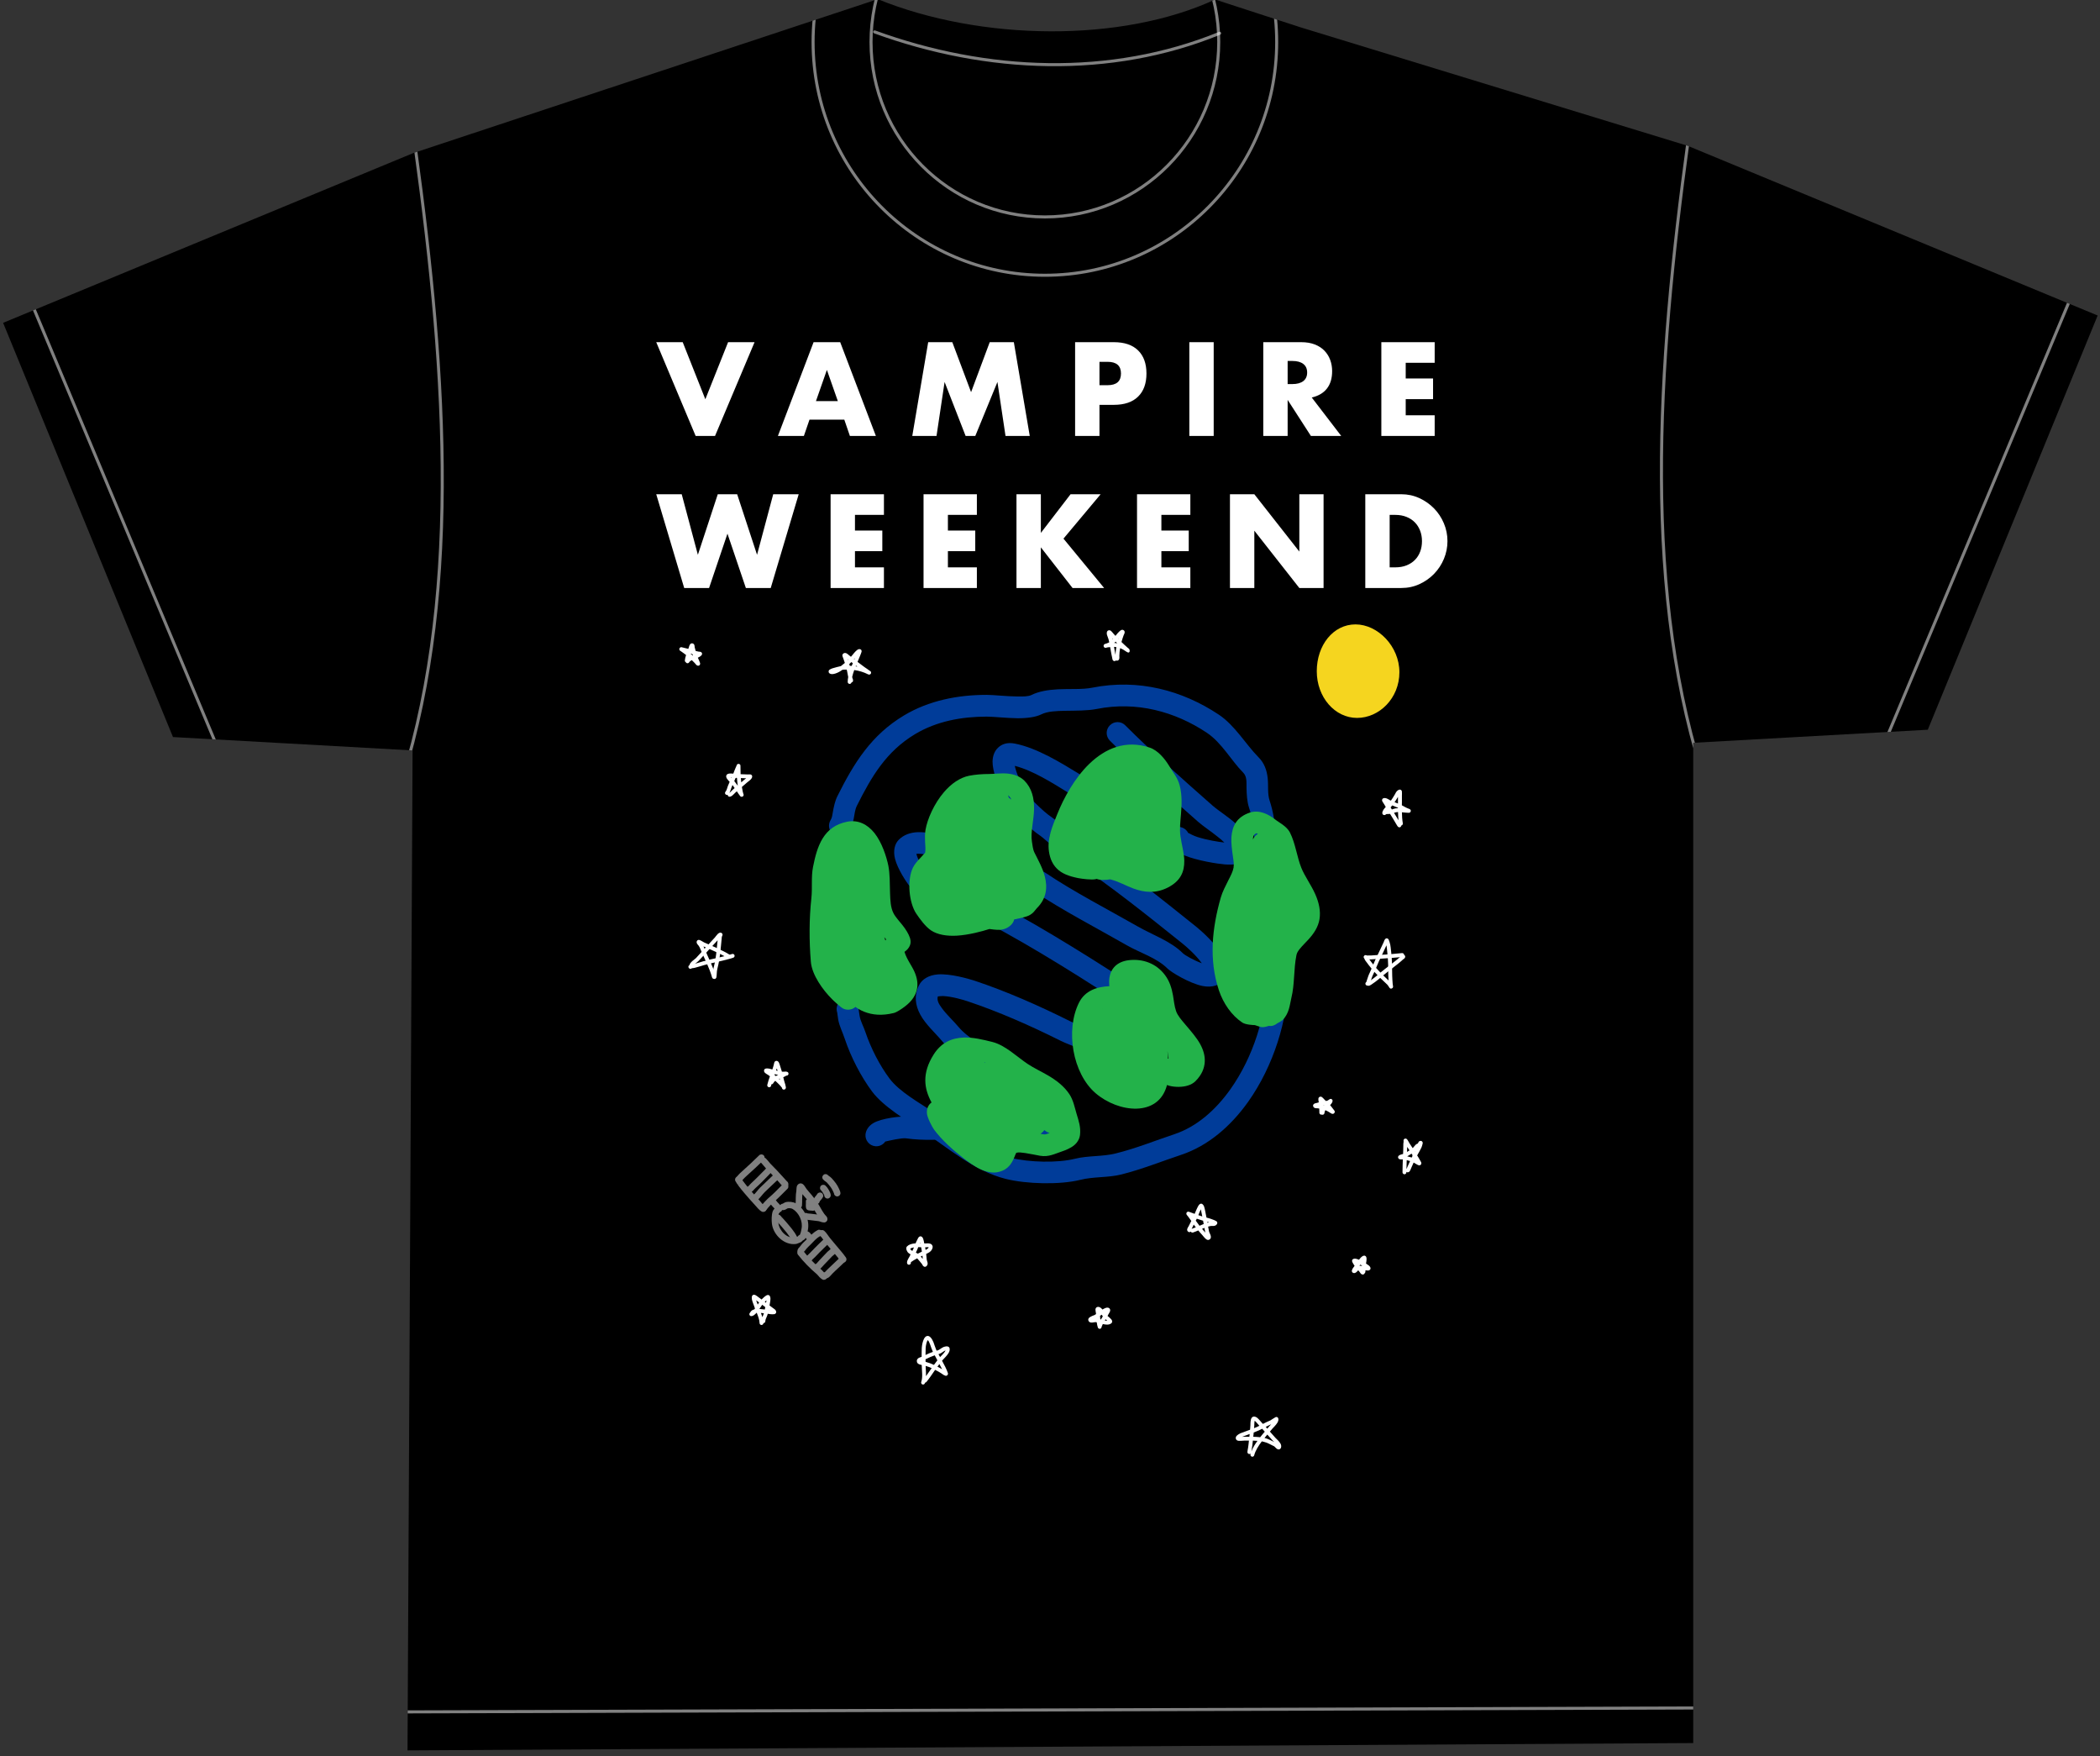 <?xml version="1.0" encoding="UTF-8" standalone="no"?>
<!DOCTYPE svg PUBLIC "-//W3C//DTD SVG 1.1//EN" "http://www.w3.org/Graphics/SVG/1.1/DTD/svg11.dtd">
<svg width="100%" height="100%" viewBox="0 0 2746 2296" version="1.1" xmlns="http://www.w3.org/2000/svg" xmlns:xlink="http://www.w3.org/1999/xlink" xml:space="preserve" xmlns:serif="http://www.serif.com/" style="fill-rule:evenodd;clip-rule:evenodd;stroke-linecap:round;stroke-linejoin:round;stroke-miterlimit:1.5;">
    <rect x="0" y="0" width="2746" height="2296" fill="#333333" stroke="none"/>
    <g transform="matrix(4.688,0,0,4.688,0,0)">
        <g transform="matrix(0.582,0,0,0.582,-726.899,-568.884)">
            <path d="M1872.5,990.632L2057.78,1047.32L2254.29,1128.64L2172.88,1327.11L2060.46,1333.38L2060.46,1810.81L2060.47,1812.65L2060.46,1812.65L2060.46,1812.65L1444.28,1816.16L1444.31,1809.14L1444.29,1809.14L1444.31,1808.98L1446.7,1337.03L1331.87,1330.62L1250.46,1132.15L1446.97,1050.83L1669.63,977.067C1719.31,997.235 1786.63,997.926 1831.32,977.23L1872.5,990.632Z"/>
            <clipPath id="_clip1">
                <path d="M1872.5,990.632L2057.78,1047.32L2254.29,1128.64L2172.88,1327.11L2060.46,1333.38L2060.46,1810.81L2060.47,1812.65L2060.46,1812.65L2060.46,1812.65L1444.28,1816.16L1444.31,1809.14L1444.29,1809.14L1444.31,1808.98L1446.7,1337.03L1331.87,1330.62L1250.46,1132.15L1446.97,1050.83L1669.63,977.067C1719.31,997.235 1786.63,997.926 1831.32,977.23L1872.5,990.632Z"/>
            </clipPath>
            <g clip-path="url(#_clip1)">
                <g>
                    <g transform="matrix(0.994,0,0,1,12.201,-26.644)">
                        <path d="M1748.03,912.461C1809.71,912.461 1859.79,962.542 1859.79,1024.23C1859.79,1085.91 1809.71,1136 1748.03,1136C1686.34,1136 1636.26,1085.91 1636.26,1024.23C1636.26,962.542 1686.34,912.461 1748.03,912.461ZM1748.03,940.403C1794.29,940.403 1831.85,977.964 1831.85,1024.23C1831.85,1070.49 1794.29,1108.05 1748.03,1108.05C1701.76,1108.05 1664.2,1070.49 1664.2,1024.23C1664.2,977.964 1701.76,940.403 1748.03,940.403Z" style="fill:none;stroke:white;stroke-opacity:0.5;stroke-width:1.46px;"/>
                    </g>
                    <g transform="matrix(1,0,0,1,1.267,-0.751)">
                        <path d="M1443.14,1342.85L1354.06,1341.45L1259.13,1114.61L1443.94,1029.09C1459.79,1138.2 1469.79,1248.66 1443.14,1342.85Z" style="fill:none;stroke:white;stroke-opacity:0.5;stroke-width:1.46px;"/>
                    </g>
                    <g transform="matrix(-1,0,0,1,3504.89,-4.899)">
                        <path d="M1443.14,1342.85L1354.06,1341.45L1259.13,1114.61L1443.94,1029.09C1459.79,1138.2 1469.79,1248.66 1443.14,1342.85Z" style="fill:none;stroke:white;stroke-opacity:0.5;stroke-width:1.46px;"/>
                    </g>
                    <g transform="matrix(1,0,0,1,1.267,-0.751)">
                        <path d="M1666.89,993.503C1720.72,1013.11 1780.02,1015.49 1832.22,994.162" style="fill:none;stroke:white;stroke-opacity:0.5;stroke-width:1.46px;"/>
                    </g>
                    <g transform="matrix(1,0,0,1,1.267,-0.751)">
                        <path d="M1426.88,1798.52L2094.03,1796.49" style="fill:none;stroke:white;stroke-opacity:0.5;stroke-width:1.46px;"/>
                    </g>
                </g>
                <g transform="matrix(0.332,0,0,0.332,995.496,948.107)">
                    <path d="M2265.99,937.034L2230.81,937.034L2230.81,801.725L2265.99,801.725L2265.99,857.536L2308.88,801.725L2352.3,801.725L2298.65,865.791L2357.33,937.034L2311.75,937.034L2265.99,878.352L2265.99,937.034ZM1787.05,937.034L1751.15,937.034L1710.78,801.725L1747.57,801.725L1770.89,889.12L1799.61,801.725L1827.6,801.725L1856.31,889.12L1879.64,801.725L1916.43,801.725L1876.05,937.034L1840.16,937.034L1813.6,858.612L1787.05,937.034ZM2574.16,937.034L2538.98,937.034L2538.98,801.725L2574.16,801.725L2639.12,884.454L2639.12,801.725L2674.11,801.725L2674.11,937.034L2639.12,937.034L2574.16,854.305L2574.16,937.034ZM2173.64,831.515L2131.82,831.515L2131.82,854.126L2171.3,854.126L2171.3,883.915L2131.82,883.915L2131.82,907.245L2173.64,907.245L2173.64,937.034L2096.65,937.034L2096.65,801.725L2173.64,801.725L2173.64,831.515ZM2481.8,831.515L2439.99,831.515L2439.99,854.126L2479.47,854.126L2479.47,883.915L2439.99,883.915L2439.99,907.245L2481.8,907.245L2481.8,937.034L2404.82,937.034L2404.82,801.725L2481.8,801.725L2481.8,831.515ZM2039.47,831.515L1997.66,831.515L1997.66,854.126L2037.14,854.126L2037.14,883.915L1997.66,883.915L1997.66,907.245L2039.47,907.245L2039.47,937.034L1962.48,937.034L1962.48,801.725L2039.47,801.725L2039.47,831.515ZM2786.38,937.034L2734.34,937.034L2734.34,801.725L2786.38,801.725C2795.59,801.725 2804.24,803.58 2812.31,807.288C2820.39,810.997 2827.45,815.932 2833.49,822.093C2839.53,828.255 2844.29,835.433 2847.76,843.628C2851.22,851.823 2852.96,860.407 2852.96,869.38C2852.96,878.233 2851.26,886.757 2847.85,894.952C2844.44,903.147 2839.71,910.355 2833.67,916.576C2827.63,922.797 2820.57,927.762 2812.49,931.471C2804.42,935.18 2795.71,937.034 2786.38,937.034ZM2777.59,831.515L2769.51,831.515L2769.51,907.245L2777.59,907.245C2783.69,907.245 2789.13,906.287 2793.92,904.373C2798.7,902.459 2802.74,899.827 2806.03,896.477C2809.32,893.127 2811.84,889.15 2813.57,884.544C2815.3,879.938 2816.17,874.883 2816.17,869.38C2816.17,863.996 2815.27,858.971 2813.48,854.305C2811.68,849.64 2809.14,845.632 2805.85,842.282C2802.56,838.932 2798.53,836.3 2793.74,834.386C2788.95,832.472 2783.57,831.515 2777.59,831.515ZM2622.24,717.571L2587.06,717.571L2587.06,582.262L2641.8,582.262C2649.34,582.262 2655.91,583.369 2661.54,585.582C2667.16,587.795 2671.8,590.816 2675.45,594.644C2679.1,598.473 2681.85,602.899 2683.7,607.924C2685.55,612.949 2686.48,618.332 2686.48,624.075C2686.48,634.364 2684,642.708 2679.03,649.109C2674.07,655.509 2666.74,659.846 2657.05,662.119L2699.58,717.571L2655.8,717.571L2622.24,665.529L2622.24,717.571ZM2350.61,717.571L2315.44,717.571L2315.44,582.262L2371.43,582.262C2386.62,582.262 2398.26,586.21 2406.33,594.106C2414.41,602.002 2418.44,613.128 2418.44,627.485C2418.44,641.841 2414.41,652.967 2406.33,660.863C2398.26,668.759 2386.62,672.707 2371.43,672.707L2350.61,672.707L2350.61,717.571ZM2834.5,612.052L2792.69,612.052L2792.69,634.663L2832.17,634.663L2832.17,664.452L2792.69,664.452L2792.69,687.781L2834.5,687.781L2834.5,717.571L2757.51,717.571L2757.51,582.262L2834.5,582.262L2834.5,612.052ZM2515.5,717.571L2480.32,717.571L2480.32,582.262L2515.5,582.262L2515.5,717.571ZM2027.84,717.571L1990.33,717.571L1982.26,694.062L1932.01,694.062L1923.93,717.571L1886.43,717.571L1937.93,582.262L1976.34,582.262L2027.84,717.571ZM2115.38,717.571L2080.39,717.571L2103.36,582.262L2138.17,582.262L2165.27,654.403L2192.19,582.262L2227,582.262L2249.97,717.571L2214.98,717.571L2203.31,639.688L2171.37,717.571L2157.37,717.571L2127.04,639.688L2115.38,717.571ZM1795.66,717.571L1767.66,717.571L1710.78,582.262L1749,582.262L1781.66,664.632L1814.5,582.262L1852.73,582.262L1795.66,717.571ZM1972.93,667.324L1957.13,622.28L1941.34,667.324L1972.93,667.324ZM2362.28,610.616L2350.61,610.616L2350.61,644.353L2362.28,644.353C2375.2,644.353 2381.66,638.73 2381.66,627.485C2381.66,616.239 2375.2,610.616 2362.28,610.616ZM2628.88,609.36L2622.24,609.36L2622.24,642.738L2628.88,642.738C2635.82,642.738 2641.14,641.303 2644.85,638.431C2648.56,635.56 2650.41,631.433 2650.41,626.049C2650.41,620.665 2648.56,616.538 2644.85,613.667C2641.14,610.795 2635.82,609.36 2628.88,609.36Z" style="fill:white;fill-rule:nonzero;"/>
                </g>
                <g transform="matrix(1.124,0,0,1.124,-3189.73,-9089.25)">
                    <g transform="matrix(2.761,0,0,2.761,-5502.21,-16210.6)">
                        <path d="M3612.2,9245.17C3611.27,9245.07 3609.47,9244.78 3608.02,9244.31C3607.47,9244.14 3606.77,9243.76 3606.61,9243.68C3606.23,9242.94 3605.36,9242.57 3604.56,9242.85C3603.68,9243.16 3603.22,9244.11 3603.53,9244.99C3603.79,9245.75 3604.66,9246.59 3606.01,9247.15C3608.03,9247.98 3611.24,9248.47 3612.29,9248.55C3612.86,9248.59 3613.68,9248.61 3614.3,9248.44C3614.94,9248.26 3615.45,9247.91 3615.77,9247.44C3616.11,9246.95 3616.32,9246.3 3616.09,9245.37C3615.82,9244.28 3615.02,9243.21 3613.96,9242.25C3612.77,9241.18 3611.25,9240.23 3610.37,9239.46C3605.8,9235.43 3601.2,9231.38 3596.89,9227.07C3596.24,9226.41 3595.17,9226.41 3594.52,9227.07C3593.86,9227.72 3593.86,9228.78 3594.52,9229.44C3598.88,9233.8 3603.53,9237.9 3608.15,9241.97C3608.9,9242.63 3610.09,9243.41 3611.17,9244.28C3611.53,9244.57 3611.9,9244.86 3612.2,9245.17Z" style="fill:rgb(0,60,153);"/>
                        <path d="M3581.03,9236.21C3580.92,9236.05 3580.68,9235.66 3580.64,9235.58C3580.46,9235.23 3580.11,9234.43 3579.9,9233.62C3579.88,9233.53 3579.86,9233.43 3579.84,9233.33C3582.68,9234.07 3585.64,9235.97 3588.12,9237.49C3588.64,9237.81 3589.35,9238.47 3590.06,9238.94C3590.86,9239.47 3591.69,9239.79 3592.42,9239.79C3593.34,9239.79 3594.1,9239.04 3594.1,9238.11C3594.1,9237.2 3593.37,9236.46 3592.46,9236.44C3592.43,9236.43 3592.27,9236.36 3592.18,9236.31C3591.99,9236.2 3591.8,9236.08 3591.62,9235.94C3590.97,9235.46 3590.35,9234.92 3589.87,9234.63C3586.89,9232.81 3583.26,9230.57 3579.88,9229.9C3578.61,9229.64 3577.8,9230.01 3577.27,9230.51C3576.74,9230.99 3576.42,9231.74 3576.4,9232.66C3576.38,9234.14 3577.26,9236.33 3577.64,9237.08C3577.75,9237.32 3578.31,9238.26 3578.67,9238.63C3579.17,9239.14 3579.72,9239.24 3580.04,9239.24C3580.97,9239.24 3581.72,9238.49 3581.72,9237.56C3581.71,9237.01 3581.44,9236.52 3581.03,9236.21Z" style="fill:rgb(0,60,153);"/>
                        <path d="M3587.52,9242.89C3587.12,9242.53 3586.05,9241.62 3585.68,9241.37C3583.84,9240.15 3582.45,9238.37 3580.76,9236.96C3580.05,9236.37 3578.99,9236.47 3578.4,9237.18C3577.8,9237.89 3577.9,9238.94 3578.61,9239.54C3580.39,9241.02 3581.88,9242.87 3583.82,9244.16C3584.22,9244.43 3585.15,9245.31 3585.62,9245.67C3586.08,9246.02 3586.49,9246.13 3586.65,9246.15C3587.46,9246.27 3587.96,9245.91 3588.27,9245.47C3588.47,9245.2 3588.7,9244.76 3588.56,9244.1C3588.44,9243.53 3588.03,9243.08 3587.52,9242.89ZM3585.54,9243.5C3585.31,9243.79 3585.15,9244.2 3585.28,9244.8C3585.18,9244.33 3585.29,9243.86 3585.54,9243.5Z" style="fill:rgb(0,60,153);"/>
                        <path d="M3608.72,9263.81C3607.48,9263.36 3606.1,9262.57 3605.79,9262.26C3603.93,9260.4 3601.14,9259.45 3598.86,9258.15C3594.25,9255.52 3588.93,9252.78 3584.5,9249.8C3583.73,9249.29 3582.68,9249.49 3582.17,9250.26C3581.65,9251.03 3581.86,9252.07 3582.63,9252.59C3587.13,9255.61 3592.52,9258.39 3597.2,9261.07C3599.22,9262.22 3601.76,9262.97 3603.42,9264.63C3603.98,9265.19 3606.81,9266.91 3608.83,9267.32C3610.39,9267.63 3611.58,9267.16 3612.16,9266.29C3612.76,9265.39 3612.76,9264.11 3612.02,9262.76C3611.03,9260.94 3608.63,9258.79 3607.84,9258.16C3602.38,9253.79 3596.74,9249.25 3590.88,9245.34C3590.11,9244.83 3589.07,9245.04 3588.56,9245.81C3588.05,9246.58 3588.25,9247.62 3589.02,9248.13C3594.8,9251.99 3600.36,9256.47 3605.75,9260.78C3606.29,9261.21 3607.8,9262.52 3608.72,9263.81Z" style="fill:rgb(0,60,153);"/>
                        <path d="M3567.13,9250.54C3566.94,9250.4 3566.37,9249.99 3566.18,9249.77C3565.93,9249.47 3565.35,9248.62 3564.93,9247.75C3564.82,9247.51 3564.7,9247.17 3564.63,9246.93C3564.85,9246.88 3565.11,9246.91 3565.37,9246.92C3566.14,9246.97 3566.94,9247.2 3567.56,9247.39C3567.67,9247.42 3568.29,9247.61 3568.55,9247.7C3568.85,9247.97 3569.25,9248.14 3569.69,9248.14C3570.61,9248.14 3571.37,9247.39 3571.37,9246.47C3571.37,9246.03 3571.19,9245.34 3570.42,9244.87C3569.95,9244.58 3568.77,9244.25 3568.53,9244.17C3567.5,9243.87 3566.11,9243.52 3564.87,9243.57C3563.72,9243.61 3562.69,9243.97 3561.93,9244.73C3561.29,9245.37 3561.02,9246.43 3561.34,9247.69C3561.74,9249.27 3563.12,9251.34 3563.61,9251.92C3564.08,9252.48 3565.44,9253.45 3565.58,9253.52C3566.58,9254.02 3567.26,9253.44 3567.41,9253.31C3567.56,9253.19 3568.74,9251.94 3567.46,9250.77C3567.36,9250.68 3567.25,9250.6 3567.13,9250.54ZM3564.65,9252.06C3564.64,9252.32 3564.69,9252.79 3565.2,9253.25C3564.85,9252.93 3564.66,9252.5 3564.65,9252.06ZM3568.02,9246.66L3568.03,9246.68L3568.02,9246.65L3568.02,9246.66ZM3568.01,9246.56L3568.02,9246.58L3568.01,9246.56L3568.01,9246.56Z" style="fill:rgb(0,60,153);"/>
                        <path d="M3597.1,9266.55C3589.74,9261.85 3581.98,9256.97 3573.86,9252.91C3573.03,9252.49 3572.03,9252.83 3571.61,9253.66C3571.2,9254.48 3571.53,9255.49 3572.36,9255.91C3580.38,9259.91 3588.03,9264.73 3595.29,9269.38C3596.07,9269.88 3597.11,9269.65 3597.61,9268.87C3598.11,9268.09 3597.88,9267.05 3597.1,9266.55Z" style="fill:rgb(0,60,153);"/>
                        <path d="M3586.07,9288.77L3586.05,9289.06C3585.76,9289.05 3585.45,9289.01 3585.14,9288.96C3584.14,9288.81 3583.15,9288.6 3582.56,9288.6C3581.97,9288.6 3581.39,9288.48 3580.83,9288.36C3580.8,9288.36 3580.6,9288.31 3580.44,9288.26C3580.22,9288.15 3579.98,9288.08 3579.73,9288.06C3578.09,9287.98 3577.91,9289.37 3577.89,9289.59C3577.86,9289.93 3577.86,9290.69 3578.72,9291.2C3578.88,9291.29 3580.03,9291.62 3580.18,9291.65C3580.95,9291.81 3581.74,9291.96 3582.56,9291.96C3583.16,9291.96 3584.24,9292.25 3585.24,9292.36C3586.31,9292.48 3587.31,9292.38 3587.97,9292.05C3588.53,9291.77 3589.15,9290.99 3589.36,9289.92C3589.5,9289.19 3589.47,9288.34 3589.3,9287.75C3589.17,9287.26 3588.93,9286.89 3588.67,9286.63C3585.29,9283.25 3581.06,9280.19 3576.99,9277.75C3574.96,9276.54 3572.62,9275.4 3571.11,9273.6C3570.39,9272.73 3569.28,9271.74 3568.51,9270.65C3568.12,9270.11 3567.77,9269.54 3567.95,9268.93C3568.14,9268.91 3568.52,9268.86 3568.78,9268.87C3570.22,9268.95 3571.95,9269.48 3572.58,9269.69C3577.31,9271.27 3582.24,9273.44 3586.88,9275.76C3587.72,9276.18 3588.68,9276.51 3589.61,9276.9C3590.3,9277.2 3590.98,9277.53 3591.51,9278.05C3592.16,9278.7 3593.22,9278.7 3593.88,9278.05C3594.53,9277.39 3594.53,9276.33 3593.88,9275.68C3592.41,9274.21 3590.15,9273.65 3588.38,9272.76C3583.6,9270.37 3578.52,9268.13 3573.64,9266.51C3572.71,9266.2 3569.88,9265.39 3567.96,9265.53C3566.54,9265.64 3565.51,9266.27 3565.04,9267.21C3564.25,9268.79 3564.47,9270.3 3565.23,9271.72C3566.03,9273.22 3567.58,9274.6 3568.54,9275.75C3570.27,9277.83 3572.92,9279.23 3575.26,9280.63C3579.01,9282.88 3582.92,9285.67 3586.07,9288.77ZM3579.66,9291.41L3579.65,9291.41L3579.66,9291.41Z" style="fill:rgb(0,60,153);"/>
                        <path d="M3559.83,9291.34C3560.36,9291.21 3562.37,9290.75 3563.02,9290.84C3565.72,9291.23 3568.49,9291.04 3571.28,9290.91C3573.8,9290.79 3576.34,9290.73 3578.87,9291.36C3579.76,9291.58 3580.68,9291.04 3580.9,9290.14C3581.12,9289.24 3580.58,9288.33 3579.68,9288.11C3576.84,9287.4 3573.97,9287.43 3571.13,9287.56C3568.55,9287.68 3565.99,9287.88 3563.49,9287.52C3562.26,9287.35 3559.23,9287.76 3558.02,9288.47C3557.18,9288.96 3556.84,9289.65 3556.78,9290.24C3556.7,9291.16 3557.38,9291.98 3558.3,9292.06C3558.92,9292.12 3559.5,9291.82 3559.83,9291.34Z" style="fill:rgb(0,60,153);"/>
                        <path d="M3552.41,9271.42C3552.44,9271.66 3552.54,9272.37 3552.56,9272.48C3552.74,9273.52 3553.25,9274.47 3553.58,9275.48C3554.51,9278.27 3556.07,9281.3 3557.8,9283.62C3559.55,9285.95 3563.06,9288.02 3565.47,9289.62C3569.61,9292.38 3573.61,9295.9 3578.46,9297.11C3581.63,9297.9 3586.78,9298.04 3589.95,9297.25C3591.97,9296.74 3594.23,9296.93 3596.25,9296.43C3599.51,9295.61 3602.49,9294.4 3605.55,9293.38C3609.66,9292.01 3613.18,9288.99 3615.88,9285.19C3619.82,9279.64 3622.03,9272.41 3622.03,9266.46C3622.03,9265.53 3621.28,9264.78 3620.35,9264.78C3619.43,9264.78 3618.67,9265.53 3618.67,9266.46C3618.67,9271.8 3616.67,9278.27 3613.14,9283.25C3610.87,9286.45 3607.95,9289.04 3604.49,9290.2C3601.51,9291.19 3598.61,9292.38 3595.43,9293.17C3593.41,9293.68 3591.16,9293.49 3589.14,9293.99C3586.41,9294.68 3581.99,9294.54 3579.27,9293.86C3574.79,9292.74 3571.15,9289.38 3567.33,9286.83C3565.2,9285.41 3562.03,9283.67 3560.49,9281.61C3558.95,9279.56 3557.59,9276.88 3556.76,9274.42C3556.49,9273.58 3556.01,9272.8 3555.87,9271.93C3555.84,9271.73 3555.67,9270.55 3555.6,9270.35C3555.42,9269.84 3555.11,9269.61 3554.96,9269.5C3554.33,9269.07 3553.72,9269.1 3553.15,9269.44C3552.45,9269.85 3552.16,9270.68 3552.41,9271.42ZM3554.77,9272.37C3554.5,9272.51 3554.2,9272.57 3553.91,9272.56C3554.2,9272.58 3554.49,9272.52 3554.77,9272.37ZM3553.67,9272.53L3553.67,9272.53L3553.67,9272.53ZM3553.07,9272.28C3553.24,9272.4 3553.41,9272.46 3553.57,9272.5C3553.39,9272.46 3553.23,9272.38 3553.07,9272.28ZM3554.77,9272.37C3554.8,9272.36 3554.82,9272.35 3554.85,9272.33L3554.77,9272.37ZM3553.03,9272.26L3553.05,9272.26L3553.03,9272.26Z" style="fill:rgb(0,60,153);"/>
                        <path d="M3554.23,9243.48C3554.6,9242.9 3554.81,9242.22 3554.96,9241.48C3555.09,9240.83 3555.14,9240.12 3555.45,9239.49C3557.72,9234.96 3559.99,9231.1 3564.44,9228.43C3567.76,9226.44 3571.63,9225.73 3575.49,9225.73C3576.58,9225.73 3578.53,9225.96 3580.27,9225.98C3581.74,9225.99 3583.08,9225.8 3583.91,9225.39C3584.89,9224.9 3586.22,9224.86 3587.57,9224.83C3589.29,9224.8 3591.06,9224.83 3592.47,9224.55C3598.64,9223.32 3604.58,9224.95 3609.49,9228.22C3611.8,9229.76 3613.31,9232.58 3615.1,9234.37C3615.72,9234.99 3615.6,9235.88 3615.62,9236.75C3615.65,9237.79 3615.7,9238.83 3616,9239.76C3616.98,9242.67 3616.9,9245.87 3616.9,9249.02C3616.9,9249.94 3617.65,9250.69 3618.57,9250.69C3619.5,9250.69 3620.25,9249.94 3620.25,9249.02C3620.25,9245.51 3620.27,9241.95 3619.19,9238.7C3618.83,9237.64 3619.02,9236.37 3618.89,9235.23C3618.76,9234.01 3618.37,9232.9 3617.47,9232C3615.54,9230.06 3613.84,9227.09 3611.35,9225.43C3605.71,9221.67 3598.9,9219.85 3591.81,9221.26C3590.29,9221.57 3588.31,9221.42 3586.49,9221.51C3584.97,9221.59 3583.54,9221.83 3582.41,9222.39C3581.93,9222.63 3581.14,9222.63 3580.29,9222.62C3578.54,9222.61 3576.59,9222.37 3575.49,9222.37C3571.02,9222.37 3566.55,9223.25 3562.72,9225.55C3557.68,9228.57 3555.01,9232.86 3552.45,9237.99C3552.06,9238.77 3551.89,9239.62 3551.74,9240.45C3551.66,9240.89 3551.62,9241.33 3551.41,9241.67C3550.91,9242.44 3551.13,9243.48 3551.91,9243.98C3552.69,9244.48 3553.73,9244.26 3554.23,9243.48Z" style="fill:rgb(0,60,153);"/>
                        <g>
                            <path d="M3565.99,9246.74C3565.9,9246.84 3565.52,9247.27 3565.28,9247.52C3564.81,9248 3564.37,9248.51 3564.11,9249.03C3563.67,9249.92 3563.47,9251.29 3563.58,9252.66C3563.68,9254.01 3564.07,9255.33 3564.6,9256.12C3565.21,9257.03 3566.05,9258.17 3566.92,9258.75C3567.88,9259.39 3569.32,9259.64 3570.88,9259.55C3572.7,9259.44 3574.71,9258.91 3575.92,9258.52C3576.11,9258.55 3577.04,9258.68 3577.51,9258.65C3578.21,9258.6 3578.83,9258.35 3579.33,9257.81C3579.54,9257.59 3579.68,9257.32 3579.74,9257.04C3580.47,9256.91 3581.15,9256.75 3581.74,9256.55C3582.07,9256.44 3582.38,9256.25 3582.66,9255.99C3582.88,9255.78 3583.07,9255.48 3583.25,9255.3C3584.74,9253.81 3584.91,9252.11 3584.47,9250.4C3584.15,9249.13 3583.43,9247.85 3582.87,9246.72C3582.62,9246.22 3582.57,9245.56 3582.48,9245.03C3582.24,9243.61 3582.79,9241.7 3582.81,9239.98C3582.84,9238.29 3582.45,9236.76 3581.32,9235.62C3580.65,9234.96 3579.72,9234.61 3578.68,9234.52C3577.69,9234.43 3576.58,9234.59 3575.81,9234.59C3574.82,9234.59 3573.74,9234.67 3572.77,9234.86C3571.38,9235.14 3570.01,9236.08 3568.89,9237.4C3567.4,9239.14 3566.33,9241.51 3566.04,9243.25C3565.95,9243.84 3565.95,9244.45 3565.98,9245.06C3566.01,9245.63 3566.08,9246.2 3565.99,9246.74ZM3568.34,9243.2L3568.34,9243.14C3568.34,9243.15 3568.34,9243.21 3568.34,9243.21L3568.34,9243.2ZM3578.78,9237.89C3578.81,9237.95 3578.83,9238.01 3578.86,9238.08C3578.87,9238.13 3578.89,9238.19 3578.91,9238.26C3579.04,9238.34 3579.18,9238.43 3579.31,9238.55C3579.23,9238.34 3579.11,9238.16 3578.95,9238C3578.9,9237.95 3578.84,9237.91 3578.78,9237.89Z" style="fill:rgb(35,178,74);"/>
                            <path d="M3555.22,9270.55C3555.63,9270.84 3556.07,9271.09 3556.54,9271.28C3557.82,9271.8 3559.34,9271.94 3561.15,9271.49C3561.61,9271.38 3562.41,9270.83 3562.83,9270.51C3564.03,9269.61 3564.54,9268.69 3564.72,9267.83C3564.91,9266.94 3564.74,9266.04 3564.34,9265.12C3563.93,9264.18 3563.14,9263.19 3562.8,9262.05L3563,9261.89C3563.15,9261.77 3563.26,9261.66 3563.33,9261.57C3563.85,9260.94 3563.79,9260.34 3563.65,9259.91C3563.43,9259.25 3563.01,9258.59 3562.5,9257.94C3562.01,9257.31 3561.4,9256.69 3561.09,9256.06C3560.65,9255.2 3560.61,9254.09 3560.57,9252.97C3560.53,9251.49 3560.55,9249.99 3560.31,9248.76C3560.04,9247.42 3559.33,9245.17 3558.16,9243.7C3557.08,9242.36 3555.65,9241.62 3553.93,9241.96C3550.3,9242.69 3549.32,9245.68 3548.68,9248.92C3548.36,9250.49 3548.6,9252.15 3548.42,9253.77C3548.07,9256.97 3548.07,9260.37 3548.34,9263.59C3548.51,9265.63 3550.22,9267.97 3551.61,9269.35C3551.84,9269.59 3552.98,9270.66 3553.38,9270.83C3553.89,9271.05 3554.31,9270.99 3554.6,9270.9C3554.84,9270.83 3555.05,9270.71 3555.22,9270.55ZM3559.72,9259.9L3559.85,9260.29L3559.91,9260.2L3559.97,9260.13L3559.86,9260L3559.68,9259.78L3559.72,9259.9Z" style="fill:rgb(35,178,74);"/>
                            <path d="M3616.91,9273.36C3617.78,9273.62 3617.89,9273.83 3618.9,9273.53C3618.95,9273.51 3619,9273.49 3619.05,9273.48C3619.25,9273.5 3619.45,9273.5 3619.56,9273.48C3619.86,9273.41 3620.11,9273.29 3620.33,9273.11C3620.51,9273.02 3621.01,9272.75 3621.25,9272.52C3621.66,9272.1 3621.97,9271.53 3622.16,9270.89C3622.34,9270.31 3622.42,9269.67 3622.54,9269.19C3623.08,9267.02 3622.88,9264.77 3623.33,9262.55C3623.4,9262.17 3623.63,9261.86 3623.87,9261.56C3624.27,9261.07 3624.75,9260.61 3625.19,9260.13C3626.02,9259.22 3626.69,9258.22 3626.89,9257.01C3627.1,9255.73 3626.8,9254.41 3626.23,9253.13C3625.59,9251.7 3624.58,9250.32 3624.09,9249.09C3623.39,9247.33 3623.19,9245.34 3622.33,9243.63C3622.18,9243.33 3621.89,9242.96 3621.47,9242.62C3621.02,9242.25 3620.34,9241.85 3620.03,9241.6C3619.02,9240.8 3617.58,9240.07 3616.13,9240.55C3614.12,9241.22 3613.41,9242.62 3613.29,9244.34C3613.23,9245.23 3613.37,9246.23 3613.5,9247.19C3613.6,9247.86 3613.71,9248.51 3613.62,9249.05C3613.51,9249.66 3613.18,9250.29 3612.85,9250.93C3612.39,9251.84 3611.91,9252.76 3611.65,9253.65C3610.3,9258.37 3609.78,9263.26 3611.36,9268C3612.04,9270.03 3613.33,9271.87 3614.96,9272.96C3615.48,9273.31 3616.63,9273.35 3616.91,9273.36ZM3617.16,9243.74C3616.69,9243.92 3616.61,9244.3 3616.62,9244.73C3616.76,9244.28 3617.07,9244.03 3617.34,9243.86L3617.39,9243.84L3617.36,9243.83C3617.31,9243.79 3617.2,9243.76 3617.16,9243.74Z" style="fill:rgb(35,178,74);"/>
                            <path d="M3592.47,9250.78C3592.61,9250.83 3592.74,9250.87 3592.86,9250.89C3593.25,9250.97 3593.66,9250.96 3594.08,9250.92C3594.27,9250.91 3594.46,9250.83 3594.63,9250.87C3595.87,9251.18 3597.02,9251.86 3598.21,9252.29C3599.86,9252.88 3601.56,9253.07 3603.43,9252.14C3605.47,9251.11 3606.03,9249.66 3606.01,9247.98C3606,9246.84 3605.61,9245.54 3605.42,9244.22C3605.26,9243.08 3605.41,9241.93 3605.5,9240.78C3605.62,9239.32 3605.68,9237.86 3605.31,9236.4C3605,9235.16 3604.31,9234.41 3603.66,9233.32C3603.02,9232.26 3601.94,9230.93 3600.66,9230.51C3596.99,9229.28 3593.82,9230.61 3591.31,9233.05C3589.08,9235.22 3587.39,9238.28 3586.38,9240.82C3585.65,9242.64 3584.82,9244.51 3585.11,9246.55C3585.29,9247.77 3585.73,9248.58 3586.32,9249.18C3587.09,9249.97 3588.19,9250.37 3589.61,9250.66C3590.18,9250.77 3591.75,9250.98 3592.35,9250.82C3592.39,9250.81 3592.43,9250.8 3592.47,9250.78Z" style="fill:rgb(35,178,74);"/>
                            <path d="M3594.43,9267.35C3592.53,9267.43 3590.68,9268.03 3589.75,9269.89C3587.63,9274.14 3588.75,9280.82 3592.32,9283.88C3595.83,9286.89 3602.04,9287.63 3603.34,9282.61C3603.47,9282.66 3603.6,9282.7 3603.75,9282.74C3604.63,9282.96 3605.72,9282.94 3606.49,9282.71C3607.03,9282.56 3607.45,9282.3 3607.73,9282.02C3608.72,9281.03 3609.11,9280.03 3609.17,9279.05C3609.23,9278.13 3608.96,9277.19 3608.46,9276.28C3607.9,9275.27 3607.01,9274.26 3606.18,9273.28C3605.57,9272.56 3604.97,9271.88 3604.74,9271.19C3604.47,9270.4 3604.41,9269.58 3604.27,9268.79C3604.07,9267.66 3603.75,9266.59 3603.02,9265.62C3601.66,9263.81 3599.59,9263.1 3597.48,9263.33C3596.46,9263.45 3595.8,9263.81 3595.34,9264.24C3594.85,9264.72 3594.56,9265.32 3594.45,9266.03C3594.39,9266.43 3594.39,9266.87 3594.43,9267.35ZM3603.37,9277.35C3603.44,9277.6 3603.49,9277.84 3603.5,9278.03C3603.51,9278.21 3603.5,9278.38 3603.47,9278.54L3603.57,9278.54C3603.59,9278.14 3603.51,9277.75 3603.37,9277.35ZM3593.36,9270.88L3593.37,9270.89L3593.39,9270.87L3593.36,9270.88Z" style="fill:rgb(35,178,74);"/>
                            <path d="M3566.98,9285.3C3566.53,9285.63 3566.22,9286.17 3566.26,9286.94C3566.3,9287.65 3567.1,9289.13 3567.35,9289.47C3568.57,9291.13 3570.38,9292.73 3572,9293.98C3572.61,9294.44 3573.55,9295.15 3574.5,9295.6C3575.4,9296.02 3576.31,9296.21 3577.09,9296.08C3578.46,9295.85 3579.13,9295.09 3579.59,9294.15C3579.71,9293.91 3579.81,9293.65 3579.91,9293.39C3579.94,9293.32 3579.97,9293.25 3580.01,9293.18C3580.03,9293.15 3580.05,9293.1 3580.07,9293.07C3580.45,9292.96 3580.97,9293.05 3581.5,9293.12C3582.32,9293.24 3583.13,9293.43 3583.72,9293.53C3585.08,9293.76 3585.97,9293.24 3587.15,9292.85C3587.63,9292.69 3588.53,9292.34 3589.07,9291.85C3589.55,9291.42 3589.84,9290.88 3589.91,9290.29C3590.04,9289.12 3589.71,9288.15 3589.38,9287.07C3589.07,9286.02 3588.87,9284.93 3588.25,9284C3587.43,9282.78 3586.25,9281.88 3584.95,9281.12C3583.9,9280.51 3582.78,9279.99 3581.83,9279.36C3580.16,9278.25 3578.37,9276.46 3576.37,9275.96C3574.93,9275.6 3573.37,9275.22 3571.93,9275.28C3570.12,9275.35 3568.47,9276.03 3567.28,9277.94C3565.49,9280.79 3565.8,9283.14 3566.98,9285.3ZM3584.4,9289.57C3584.28,9289.73 3584.13,9289.89 3583.95,9290.03C3583.9,9290.07 3583.85,9290.1 3583.8,9290.14C3583.97,9290.17 3584.12,9290.2 3584.27,9290.22C3584.56,9290.27 3584.77,9290.18 3585,9290.09L3585.21,9290.01C3585.12,9289.99 3585.03,9289.96 3584.95,9289.92C3584.78,9289.86 3584.59,9289.72 3584.4,9289.57ZM3568.84,9288.08L3568.77,9288.12C3568.8,9288.11 3568.82,9288.1 3568.84,9288.08ZM3568.9,9288.05L3568.87,9288.07L3568.89,9288.06L3568.9,9288.05ZM3568.94,9288.02L3568.94,9288.02L3568.94,9288.02L3568.94,9288.02ZM3575.14,9279.14L3575.19,9279.21L3575.2,9279.2L3575.24,9279.14L3575.11,9279.1L3575.14,9279.14Z" style="fill:rgb(35,178,74);"/>
                        </g>
                    </g>
                    <g transform="matrix(2.761,0,0,2.761,-5502.21,-16210.6)">
                        <path d="M3540.75,9294.71C3540.78,9294.75 3540.83,9294.81 3540.85,9294.83C3541.03,9295.01 3541.18,9295.25 3541.36,9295.43C3542.04,9296.11 3542.73,9296.84 3543.37,9297.56C3543.51,9297.72 3543.67,9297.89 3543.81,9298.06C3543.84,9298.08 3543.89,9298.14 3543.94,9298.17C3544.02,9298.32 3544.18,9298.43 3544.37,9298.43C3544.65,9298.43 3544.87,9298.2 3544.87,9297.93C3544.87,9297.81 3544.84,9297.69 3544.76,9297.58C3544.71,9297.52 3544.6,9297.43 3544.56,9297.39C3544.42,9297.22 3544.26,9297.06 3544.11,9296.89C3543.46,9296.16 3542.76,9295.42 3542.07,9294.73C3541.89,9294.54 3541.75,9294.31 3541.56,9294.13C3541.55,9294.11 3541.44,9293.98 3541.39,9293.94C3541.3,9293.86 3541.2,9293.83 3541.13,9293.82C3540.86,9293.77 3540.6,9293.95 3540.55,9294.22C3540.51,9294.41 3540.6,9294.6 3540.75,9294.71Z" style="fill:rgb(128,128,128);"/>
                        <path d="M3537.71,9297.22C3537.7,9297.2 3537.69,9297.18 3537.67,9297.16C3537.64,9297.13 3536.5,9297.23 3536.9,9297.79C3536.95,9297.86 3537.21,9298.23 3537.28,9298.32C3537.52,9298.65 3537.79,9298.95 3538.05,9299.27C3538.59,9299.93 3539.17,9300.55 3539.74,9301.18C3540.01,9301.48 3540.39,9301.97 3540.76,9302.15C3541.01,9302.28 3541.31,9302.18 3541.43,9301.93C3541.56,9301.68 3541.45,9301.38 3541.21,9301.26C3540.93,9301.12 3540.68,9300.73 3540.48,9300.51C3539.92,9299.89 3539.35,9299.29 3538.82,9298.64C3538.57,9298.33 3538.32,9298.04 3538.08,9297.72C3538.01,9297.63 3537.71,9297.22 3537.71,9297.22L3537.71,9297.22ZM3537.38,9297.99C3537.22,9298.01 3537.04,9297.96 3536.92,9297.83C3537.08,9298 3537.24,9298.02 3537.38,9297.99ZM3537.75,9297.28C3537.82,9297.43 3537.81,9297.61 3537.73,9297.75C3537.76,9297.7 3537.87,9297.53 3537.75,9297.28ZM3537.74,9297.26L3537.74,9297.26L3537.74,9297.26Z" style="fill:rgb(128,128,128);"/>
                        <path d="M3537.02,9296.64C3536.99,9296.67 3536.77,9296.87 3536.73,9296.92C3536.66,9297.02 3536.65,9297.11 3536.64,9297.17C3536.61,9297.45 3536.81,9297.69 3537.09,9297.72C3537.27,9297.74 3537.45,9297.65 3537.55,9297.51C3537.6,9297.47 3537.75,9297.32 3537.78,9297.28C3537.97,9297.05 3538.22,9296.83 3538.44,9296.62C3539.32,9295.83 3540.22,9295.01 3541.06,9294.18C3541.25,9293.98 3541.25,9293.67 3541.06,9293.47C3540.86,9293.27 3540.54,9293.27 3540.35,9293.47C3539.53,9294.29 3538.64,9295.1 3537.78,9295.88C3537.52,9296.11 3537.23,9296.37 3537.02,9296.64Z" style="fill:rgb(128,128,128);"/>
                        <path d="M3541.26,9295.67C3541.07,9295.85 3540.87,9296.07 3540.67,9296.26C3540.17,9296.76 3539.68,9297.28 3539.16,9297.74C3539.03,9297.85 3538.91,9298 3538.78,9298.14C3538.71,9298.21 3538.65,9298.28 3538.56,9298.32C3538.31,9298.43 3538.2,9298.73 3538.31,9298.98C3538.42,9299.23 3538.71,9299.35 3538.96,9299.24C3539.13,9299.16 3539.29,9299.05 3539.43,9298.9C3539.56,9298.77 3539.68,9298.61 3539.82,9298.49C3540.36,9298.02 3540.87,9297.49 3541.38,9296.97C3541.58,9296.77 3541.78,9296.56 3541.97,9296.36C3541.99,9296.34 3542.07,9296.25 3542.11,9296.21C3542.25,9296.12 3542.35,9295.96 3542.35,9295.78C3542.35,9295.5 3542.12,9295.28 3541.85,9295.28C3541.76,9295.28 3541.63,9295.31 3541.5,9295.4C3541.43,9295.46 3541.28,9295.64 3541.26,9295.67Z" style="fill:rgb(128,128,128);"/>
                        <path d="M3540.11,9300.36C3540.52,9300.02 3540.83,9299.54 3541.2,9299.16C3541.84,9298.52 3542.52,9297.93 3543.15,9297.31C3543.34,9297.11 3543.34,9296.8 3543.15,9296.6C3542.95,9296.41 3542.64,9296.41 3542.44,9296.6C3541.81,9297.23 3541.13,9297.82 3540.5,9298.45C3540.14,9298.81 3539.86,9299.27 3539.47,9299.59C3539.26,9299.77 3539.23,9300.09 3539.4,9300.3C3539.58,9300.51 3539.9,9300.54 3540.11,9300.36Z" style="fill:rgb(128,128,128);"/>
                        <path d="M3541.47,9301.89C3541.5,9301.85 3541.67,9301.62 3541.73,9301.56C3541.96,9301.33 3542.16,9301.06 3542.41,9300.85C3543.23,9300.17 3543.97,9299.38 3544.73,9298.63C3544.92,9298.44 3544.92,9298.12 3544.73,9297.92C3544.53,9297.73 3544.21,9297.73 3544.02,9297.92C3543.29,9298.65 3542.57,9299.42 3541.77,9300.08C3541.5,9300.31 3541.27,9300.6 3541.02,9300.85C3540.93,9300.95 3540.68,9301.27 3540.64,9301.33C3540.49,9301.56 3540.57,9301.75 3540.58,9301.77C3540.62,9301.9 3540.69,9301.99 3540.79,9302.04C3540.88,9302.1 3541.01,9302.15 3541.18,9302.1C3541.31,9302.07 3541.41,9301.99 3541.47,9301.89ZM3541.32,9301.2C3541.41,9301.25 3541.48,9301.33 3541.51,9301.43C3541.47,9301.33 3541.41,9301.25 3541.32,9301.2ZM3541.32,9301.2L3541.31,9301.19C3541.23,9301.14 3541.11,9301.09 3540.95,9301.13C3541.08,9301.1 3541.21,9301.13 3541.32,9301.2Z" style="fill:rgb(128,128,128);"/>
                        <path d="M3541.98,9300.8C3542.21,9301.14 3542.57,9301.53 3542.86,9301.82C3543.05,9302.01 3543.37,9302.01 3543.57,9301.82C3543.76,9301.62 3543.76,9301.3 3543.57,9301.11C3543.32,9300.86 3543.01,9300.53 3542.81,9300.24C3542.65,9300.01 3542.34,9299.95 3542.11,9300.1C3541.88,9300.26 3541.82,9300.57 3541.98,9300.8Z" style="fill:rgb(128,128,128);"/>
                        <path d="M3547.48,9306.14C3547.51,9306.17 3547.64,9306.34 3547.7,9306.41C3547.9,9306.6 3548.22,9306.6 3548.41,9306.41C3548.61,9306.21 3548.61,9305.89 3548.41,9305.7C3548.36,9305.64 3548.31,9305.56 3548.25,9305.49C3548.16,9305.38 3548.05,9305.29 3547.92,9305.24C3547.67,9305.12 3547.38,9305.24 3547.26,9305.49C3547.15,9305.73 3547.25,9306.01 3547.48,9306.14Z" style="fill:rgb(128,128,128);"/>
                        <path d="M3550.34,9297.28C3550.38,9297.32 3550.44,9297.38 3550.46,9297.4C3550.58,9297.49 3550.7,9297.55 3550.81,9297.66C3551.2,9298.1 3551.55,9298.5 3551.78,9299.04C3551.82,9299.12 3551.9,9299.31 3551.91,9299.33C3551.92,9299.59 3552.14,9299.81 3552.41,9299.81C3552.68,9299.81 3552.91,9299.59 3552.91,9299.31C3552.91,9299.09 3552.78,9298.84 3552.7,9298.65C3552.42,9298 3552.02,9297.51 3551.55,9296.99C3551.4,9296.83 3551.24,9296.73 3551.07,9296.61C3551.01,9296.55 3550.87,9296.43 3550.82,9296.41C3550.72,9296.36 3550.62,9296.36 3550.54,9296.37C3550.27,9296.41 3550.08,9296.66 3550.11,9296.93C3550.14,9297.08 3550.22,9297.21 3550.34,9297.28Z" style="fill:rgb(128,128,128);"/>
                        <path d="M3550.66,9298.21C3550.56,9298.07 3550.38,9297.99 3550.19,9298.02C3549.91,9298.06 3549.81,9298.23 3549.77,9298.4C3549.75,9298.49 3549.74,9298.62 3549.82,9298.76C3549.84,9298.8 3550.02,9298.98 3550.02,9298.98C3550.02,9298.98 3550,9298.96 3550,9298.96C3550.04,9299 3550.07,9299.05 3550.11,9299.1C3550.17,9299.19 3550.25,9299.31 3550.32,9299.45C3550.36,9299.52 3550.41,9299.58 3550.41,9299.64C3550.41,9299.92 3550.63,9300.14 3550.91,9300.14C3551.18,9300.14 3551.41,9299.92 3551.41,9299.64C3551.41,9299.52 3551.38,9299.37 3551.31,9299.21C3551.22,9298.97 3551.04,9298.69 3550.93,9298.53C3550.86,9298.43 3550.79,9298.33 3550.7,9298.25C3550.7,9298.25 3550.68,9298.23 3550.66,9298.21ZM3550.71,9298.72C3550.64,9298.87 3550.5,9298.98 3550.33,9299.01C3550.56,9298.98 3550.66,9298.85 3550.71,9298.72Z" style="fill:rgb(128,128,128);"/>
                        <path d="M3549.69,9300.64C3549.72,9300.52 3549.82,9300.44 3549.9,9300.34C3550.01,9300.21 3550.12,9300.08 3550.2,9299.92C3550.32,9299.68 3550.22,9299.38 3549.97,9299.25C3549.73,9299.13 3549.43,9299.23 3549.3,9299.48C3549.23,9299.62 3549.1,9299.73 3549,9299.86C3548.88,9300.02 3548.78,9300.19 3548.72,9300.39C3548.66,9300.66 3548.82,9300.93 3549.08,9301C3549.35,9301.07 3549.62,9300.91 3549.69,9300.64Z" style="fill:rgb(128,128,128);"/>
                        <path d="M3548.51,9302.01C3548.71,9302.07 3548.93,9301.99 3549.06,9301.81C3549.21,9301.58 3549.15,9301.27 3548.92,9301.11C3548.88,9301.09 3548.78,9301.04 3548.65,9301.02C3548.63,9301.02 3548.6,9301.02 3548.56,9301.01C3548.57,9300.96 3548.57,9300.92 3548.57,9300.87C3548.57,9300.82 3548.57,9300.6 3548.57,9300.58C3548.58,9300.54 3548.57,9300.5 3548.56,9300.46C3548.56,9300.42 3547.59,9299.87 3547.57,9300.56C3547.57,9300.59 3547.57,9300.81 3547.57,9300.87C3547.57,9301.1 3547.54,9301.41 3547.61,9301.63C3547.64,9301.73 3547.72,9301.88 3547.94,9301.95C3548.01,9301.98 3548.43,9302.01 3548.51,9302.01ZM3548.25,9301.03L3548.25,9301.03C3548.14,9301.07 3548.04,9301.07 3547.93,9301.04C3548.01,9301.06 3548.09,9301.07 3548.17,9301.05C3548.2,9301.05 3548.23,9301.04 3548.25,9301.03ZM3547.91,9301.03L3547.92,9301.03L3547.91,9301.03ZM3547.9,9301.03C3547.74,9300.97 3547.62,9300.84 3547.58,9300.66C3547.64,9300.94 3547.84,9301.01 3547.9,9301.03ZM3548.55,9300.72C3548.51,9300.84 3548.43,9300.94 3548.31,9301L3548.31,9301C3548.38,9300.97 3548.49,9300.9 3548.55,9300.72ZM3548.56,9300.69L3548.56,9300.69L3548.56,9300.69L3548.56,9300.69Z" style="fill:rgb(128,128,128);"/>
                        <path d="M3547.33,9303.3C3547.59,9303.43 3547.94,9303.43 3548.22,9303.47C3548.67,9303.53 3549.1,9303.58 3549.54,9303.63C3549.67,9303.65 3549.8,9303.71 3549.93,9303.75C3550.09,9303.8 3550.24,9303.83 3550.4,9303.83C3550.67,9303.83 3550.9,9303.61 3550.9,9303.33C3550.9,9303.06 3550.67,9302.83 3550.4,9302.83C3550.29,9302.83 3550.19,9302.78 3550.08,9302.75C3549.94,9302.7 3549.8,9302.66 3549.66,9302.64C3549.23,9302.59 3548.8,9302.54 3548.37,9302.48C3548.26,9302.46 3548.14,9302.46 3548.03,9302.45C3547.94,9302.44 3547.84,9302.44 3547.77,9302.41C3547.52,9302.28 3547.22,9302.39 3547.1,9302.63C3546.98,9302.88 3547.08,9303.18 3547.33,9303.3Z" style="fill:rgb(128,128,128);"/>
                        <path d="M3546.1,9298.95C3545.97,9299.65 3546.03,9300.41 3545.98,9301.13C3545.96,9301.41 3546.16,9301.65 3546.44,9301.67C3546.71,9301.69 3546.95,9301.48 3546.97,9301.21C3547.02,9300.64 3546.97,9300.03 3547.04,9299.46C3547.12,9299.57 3547.22,9299.68 3547.31,9299.78C3547.83,9300.35 3548.35,9301.04 3548.75,9301.7C3549.14,9302.32 3549.48,9303.03 3550,9303.55C3550.19,9303.75 3550.51,9303.75 3550.7,9303.55C3550.9,9303.36 3550.9,9303.04 3550.7,9302.84C3550.24,9302.38 3549.95,9301.74 3549.61,9301.18C3549.17,9300.47 3548.61,9299.72 3548.05,9299.11C3547.79,9298.83 3547.57,9298.52 3547.37,9298.2C3547.32,9298.13 3547.16,9297.92 3547,9297.85C3546.82,9297.77 3546.62,9297.77 3546.43,9297.9C3546.33,9297.97 3546.22,9298.09 3546.17,9298.27C3546.12,9298.45 3546.11,9298.9 3546.1,9298.95Z" style="fill:rgb(128,128,128);"/>
                        <path d="M3542.93,9303.47L3543.11,9303.68C3543.31,9303.92 3543.54,9304.13 3543.74,9304.37C3544.29,9305.04 3544.91,9305.68 3545.3,9306.45C3545.42,9306.7 3545.72,9306.8 3545.97,9306.68C3546.21,9306.55 3546.31,9306.25 3546.19,9306.01C3545.77,9305.17 3545.11,9304.46 3544.51,9303.74C3544.31,9303.49 3544.08,9303.28 3543.88,9303.04C3543.84,9303 3543.76,9302.91 3543.7,9302.84L3543.69,9302.83L3543.7,9302.84L3543.7,9302.84C3543.84,9303.04 3543.79,9303.22 3543.75,9303.3C3543.81,9303.15 3543.79,9302.98 3543.7,9302.84C3543.65,9302.78 3543.61,9302.74 3543.61,9302.74C3543.39,9302.55 3543.2,9302.62 3543.14,9302.64C3542.97,9302.69 3542.83,9302.81 3542.79,9303.02C3542.79,9303.04 3542.73,9303.2 3542.88,9303.41C3542.89,9303.43 3542.91,9303.45 3542.93,9303.47Z" style="fill:rgb(128,128,128);"/>
                        <path d="M3544,9300.93C3543.8,9300.94 3543.64,9301.07 3543.57,9301.24C3543.52,9301.23 3543.48,9301.23 3543.44,9301.23C3543.31,9301.23 3543.2,9301.27 3543.11,9301.34C3543.05,9301.37 3542.99,9301.4 3542.96,9301.43C3542.81,9301.58 3542.51,9301.92 3542.45,9302.11C3542.26,9302.67 3542.26,9303.48 3542.33,9304.06C3542.55,9305.75 3544.25,9307.4 3546.05,9307.15C3546.28,9307.11 3546.54,9306.96 3546.76,9306.89C3546.86,9306.85 3547.01,9306.71 3547.08,9306.62C3547.13,9306.6 3547.24,9306.54 3547.3,9306.49C3547.39,9306.43 3547.45,9306.35 3547.5,9306.26C3547.72,9305.8 3547.78,9305.5 3547.88,9304.99C3548.19,9303.44 3547.35,9301.68 3546.05,9300.89C3545.64,9300.65 3544.88,9300.56 3544.41,9300.71C3544.32,9300.74 3544.24,9300.79 3544.15,9300.84C3544.11,9300.87 3544.03,9300.91 3544,9300.93ZM3547.11,9306.59C3547.12,9306.58 3547.13,9306.57 3547.13,9306.57C3547.13,9306.57 3547.12,9306.58 3547.11,9306.59ZM3546.64,9305.73C3546.79,9305.41 3546.83,9305.17 3546.9,9304.8C3547.13,9303.65 3546.5,9302.33 3545.53,9301.75C3545.33,9301.63 3544.96,9301.59 3544.73,9301.66C3544.65,9301.69 3544.58,9301.76 3544.5,9301.8C3544.35,9301.88 3544.2,9301.93 3544.03,9301.93C3543.99,9301.93 3543.95,9301.92 3543.9,9301.91C3543.87,9302.02 3543.8,9302.09 3543.74,9302.15C3543.71,9302.17 3543.65,9302.2 3543.59,9302.22L3543.59,9302.22C3543.56,9302.26 3543.53,9302.29 3543.5,9302.33L3543.39,9302.45C3543.25,9302.88 3543.27,9303.49 3543.33,9303.93C3543.48,9305.13 3544.64,9306.34 3545.91,9306.16C3546.04,9306.14 3546.18,9306.05 3546.32,9305.99C3546.34,9305.95 3546.37,9305.91 3546.39,9305.89C3546.44,9305.84 3546.57,9305.77 3546.64,9305.73ZM3542.93,9301.69L3542.93,9301.69L3542.93,9301.67L3542.93,9301.69ZM3542.95,9301.57C3542.95,9301.6 3542.94,9301.63 3542.93,9301.67C3542.94,9301.64 3542.95,9301.6 3542.95,9301.57Z" style="fill:rgb(128,128,128);"/>
                        <path d="M3550.51,9311.49C3550.31,9311.53 3550.14,9311.7 3550.12,9311.93C3550.09,9312.2 3550.29,9312.45 3550.56,9312.48C3550.72,9312.49 3550.93,9312.44 3551.14,9312.28C3551.34,9312.12 3551.57,9311.83 3551.67,9311.73C3552.25,9311.14 3552.88,9310.61 3553.47,9310.02C3553.66,9309.83 3553.66,9309.51 3553.47,9309.32C3553.27,9309.12 3552.95,9309.12 3552.76,9309.32C3552.18,9309.9 3551.55,9310.44 3550.96,9311.03C3550.88,9311.1 3550.59,9311.41 3550.51,9311.49Z" style="fill:rgb(128,128,128);"/>
                        <path d="M3551.32,9308C3551.24,9308.07 3550.96,9308.31 3550.91,9308.35C3550.48,9308.78 3550.08,9309.24 3549.65,9309.68C3549.55,9309.78 3549.45,9309.9 3549.35,9310.02C3549.3,9310.08 3549.26,9310.14 3549.2,9310.18C3548.95,9310.31 3548.86,9310.61 3548.99,9310.85C3549.12,9311.1 3549.43,9311.19 3549.67,9311.06C3549.93,9310.91 3550.14,9310.6 3550.36,9310.38C3550.79,9309.95 3551.19,9309.49 3551.62,9309.06C3551.68,9309 3551.98,9308.78 3552.09,9308.65C3552.23,9308.49 3552.26,9308.33 3552.26,9308.24C3552.26,9307.97 3552.04,9307.74 3551.76,9307.74C3551.57,9307.74 3551.41,9307.85 3551.32,9308Z" style="fill:rgb(128,128,128);"/>
                        <path d="M3550.13,9306.61C3549.97,9306.75 3549.82,9306.9 3549.67,9307.05C3549.19,9307.53 3548.7,9308.01 3548.24,9308.5C3548.17,9308.58 3547.91,9308.8 3547.78,9308.95C3547.7,9309.06 3547.65,9309.17 3547.64,9309.25C3547.58,9309.52 3547.76,9309.79 3548.03,9309.84C3548.26,9309.89 3548.49,9309.76 3548.58,9309.55C3548.64,9309.5 3548.92,9309.24 3548.98,9309.18C3549.43,9308.69 3549.91,9308.22 3550.38,9307.76C3550.51,9307.62 3550.65,9307.49 3550.8,9307.36C3550.81,9307.35 3550.87,9307.28 3550.9,9307.25C3551.03,9307.16 3551.11,9307.01 3551.11,9306.85C3551.11,9306.57 3550.88,9306.35 3550.61,9306.35C3550.54,9306.35 3550.45,9306.36 3550.35,9306.41C3550.31,9306.44 3550.18,9306.57 3550.13,9306.61Z" style="fill:rgb(128,128,128);"/>
                        <path d="M3546.4,9307.86C3546.37,9307.9 3546.34,9307.94 3546.32,9307.99C3546.16,9308.38 3546.45,9308.57 3546.47,9308.58C3546.59,9308.68 3546.75,9308.74 3546.96,9308.66C3547,9308.65 3547.09,9308.61 3547.18,9308.49C3547.19,9308.48 3547.22,9308.44 3547.24,9308.41C3547.29,9308.33 3547.36,9308.27 3547.42,9308.2C3547.58,9307.99 3547.75,9307.76 3547.95,9307.58C3548.58,9307.02 3549.1,9306.27 3549.85,9305.9C3550.1,9305.77 3550.2,9305.47 3550.08,9305.23C3549.95,9304.98 3549.65,9304.88 3549.41,9305C3548.58,9305.42 3547.98,9306.22 3547.29,9306.83C3547.04,9307.05 3546.82,9307.33 3546.62,9307.6C3546.56,9307.68 3546.48,9307.74 3546.42,9307.82L3546.4,9307.86ZM3547.28,9308.21C3547.28,9308.27 3547.27,9308.32 3547.25,9308.37C3547.28,9308.31 3547.28,9308.25 3547.28,9308.21Z" style="fill:rgb(128,128,128);"/>
                        <path d="M3552.88,9309.73C3552.96,9309.91 3553.13,9310.03 3553.34,9310.03C3553.62,9310.03 3553.84,9309.81 3553.84,9309.53C3553.84,9309.45 3553.82,9309.36 3553.77,9309.26C3553.73,9309.19 3553.62,9309.06 3553.6,9309.03C3553.42,9308.77 3553.21,9308.52 3553,9308.27C3552.46,9307.61 3551.88,9306.96 3551.34,9306.29C3551.04,9305.93 3550.76,9305.42 3550.4,9305.11C3550.19,9304.94 3549.88,9304.96 3549.7,9305.18C3549.52,9305.39 3549.55,9305.7 3549.76,9305.88C3550.07,9306.14 3550.3,9306.6 3550.56,9306.92C3551.11,9307.59 3551.68,9308.24 3552.23,9308.91C3552.42,9309.13 3552.61,9309.36 3552.77,9309.6C3552.79,9309.63 3552.85,9309.7 3552.88,9309.73Z" style="fill:rgb(128,128,128);"/>
                        <path d="M3546.35,9308.81C3547.21,9309.91 3548.21,9310.93 3549.28,9311.83C3549.41,9311.95 3549.54,9312.13 3549.68,9312.28C3549.83,9312.43 3549.99,9312.56 3550.14,9312.64C3550.39,9312.76 3550.69,9312.66 3550.81,9312.41C3550.94,9312.17 3550.84,9311.87 3550.59,9311.74C3550.5,9311.7 3550.42,9311.6 3550.34,9311.51C3550.2,9311.36 3550.06,9311.19 3549.93,9311.08C3548.91,9310.21 3547.96,9309.24 3547.14,9308.19C3546.97,9307.97 3546.65,9307.94 3546.43,9308.11C3546.22,9308.27 3546.18,9308.59 3546.35,9308.81Z" style="fill:rgb(128,128,128);"/>
                    </g>
                    <g transform="matrix(2.761,0,0,2.761,-5502.21,-16210.6)">
                        <path d="M3632.99,9309.59C3632.87,9309.54 3632.66,9309.45 3632.47,9309.42C3632.33,9309.4 3632.2,9309.42 3632.1,9309.47C3632,9309.52 3631.93,9309.6 3631.92,9309.75C3631.92,9309.8 3631.93,9309.87 3631.97,9309.96C3632.03,9310.1 3632.19,9310.34 3632.19,9310.34C3632.23,9310.41 3632.27,9310.47 3632.31,9310.53L3632.26,9310.6C3632.22,9310.66 3632.08,9310.84 3632.02,9310.93C3632.02,9310.94 3631.93,9311.1 3631.9,9311.2C3631.88,9311.29 3631.89,9311.36 3631.9,9311.4C3631.93,9311.52 3632.01,9311.59 3632.1,9311.62C3632.23,9311.66 3632.36,9311.65 3632.49,9311.57C3632.62,9311.5 3632.74,9311.34 3632.82,9311.27C3632.84,9311.26 3632.86,9311.24 3632.88,9311.22C3632.92,9311.27 3632.96,9311.32 3633,9311.36C3633.13,9311.51 3633.11,9311.51 3633.22,9311.66C3633.23,9311.68 3633.32,9311.78 3633.39,9311.82C3633.46,9311.86 3633.53,9311.87 3633.58,9311.87C3633.69,9311.86 3633.8,9311.82 3633.86,9311.68C3633.93,9311.62 3633.98,9311.53 3633.98,9311.43C3633.98,9311.36 3633.98,9311.29 3633.99,9311.21L3634.05,9311.22C3634.15,9311.23 3634.32,9311.26 3634.43,9311.25C3634.51,9311.24 3634.58,9311.21 3634.62,9311.18C3634.74,9311.1 3634.81,9310.98 3634.75,9310.79C3634.71,9310.68 3634.63,9310.57 3634.52,9310.48C3634.42,9310.41 3634.3,9310.34 3634.23,9310.28C3634.18,9310.25 3634.13,9310.21 3634.08,9310.18L3634.09,9310.08C3634.11,9309.99 3634.16,9309.71 3634.16,9309.49C3634.16,9309.34 3634.14,9309.22 3634.1,9309.14C3634.06,9309.06 3634,9309.01 3633.93,9308.98C3633.87,9308.95 3633.79,9308.94 3633.69,9308.97C3633.63,9308.98 3633.55,9309.02 3633.47,9309.08C3633.35,9309.17 3633.22,9309.3 3633.22,9309.31C3633.14,9309.4 3633.06,9309.5 3632.99,9309.59ZM3633.38,9311.33C3633.35,9311.36 3633.32,9311.4 3633.3,9311.45C3633.32,9311.41 3633.35,9311.36 3633.38,9311.33L3633.38,9311.33ZM3633.08,9310.49L3633.06,9310.52L3633.07,9310.52C3633.12,9310.52 3633.18,9310.52 3633.24,9310.52C3633.31,9310.53 3633.37,9310.54 3633.44,9310.54L3633.45,9310.48C3633.36,9310.43 3633.28,9310.39 3633.19,9310.34L3633.08,9310.49Z" style="fill:white;"/>
                        <path d="M3616.17,9335.83C3615.68,9336.01 3615.18,9336.19 3614.68,9336.38C3614.61,9336.41 3614.2,9336.62 3614.05,9336.83C3613.97,9336.94 3613.94,9337.06 3613.96,9337.17C3613.97,9337.25 3614.01,9337.34 3614.09,9337.42C3614.13,9337.47 3614.24,9337.53 3614.39,9337.54C3614.65,9337.57 3615.18,9337.51 3615.3,9337.51C3615.52,9337.51 3615.76,9337.5 3616,9337.51L3615.99,9337.54C3615.94,9338.11 3615.93,9338.08 3615.86,9338.62C3615.84,9338.74 3615.78,9339.02 3615.77,9339.16C3615.76,9339.24 3615.76,9339.29 3615.76,9339.32C3615.79,9339.49 3615.91,9339.55 3615.98,9339.57C3616.01,9339.58 3616.15,9339.61 3616.26,9339.51C3616.25,9339.55 3616.24,9339.59 3616.23,9339.63C3616.19,9339.79 3616.29,9339.95 3616.45,9339.99C3616.61,9340.03 3616.77,9339.93 3616.81,9339.77C3616.99,9339.07 3617.45,9338.33 3617.98,9337.63C3618.06,9337.65 3618.14,9337.66 3618.22,9337.68C3618.84,9337.81 3619.33,9338.13 3619.89,9338.39C3619.92,9338.4 3619.96,9338.44 3620,9338.49C3620.07,9338.56 3620.14,9338.64 3620.21,9338.7C3620.32,9338.8 3620.43,9338.86 3620.51,9338.87C3620.6,9338.89 3620.68,9338.87 3620.76,9338.83C3620.82,9338.79 3620.87,9338.74 3620.92,9338.66C3621.02,9338.45 3620.99,9338.22 3620.87,9337.98C3620.68,9337.62 3620.23,9337.24 3620.09,9337.09C3619.8,9336.78 3619.51,9336.45 3619.23,9336.12C3619.36,9335.97 3619.49,9335.82 3619.61,9335.67C3619.74,9335.51 3620.19,9335.1 3620.4,9334.73C3620.54,9334.49 3620.58,9334.25 3620.52,9334.07C3620.51,9334.01 3620.36,9333.77 3620.09,9333.9C3619.96,9333.96 3619.42,9334.32 3619.29,9334.4C3618.89,9334.56 3618.53,9334.74 3618.16,9334.93C3618.11,9334.88 3618.06,9334.83 3618,9334.77C3617.86,9334.63 3617.52,9334.17 3617.22,9333.95C3616.98,9333.79 3616.75,9333.76 3616.57,9333.85C3616.46,9333.91 3616.34,9334.07 3616.29,9334.3C3616.22,9334.61 3616.22,9335.07 3616.22,9335.15C3616.21,9335.38 3616.19,9335.6 3616.17,9335.83ZM3616.6,9337.51L3616.59,9337.6C3616.54,9338.18 3616.53,9338.14 3616.45,9338.69C3616.44,9338.79 3616.4,9339.03 3616.38,9339.16L3616.38,9339.17C3616.59,9338.63 3616.92,9338.08 3617.31,9337.55C3617.07,9337.53 3616.84,9337.52 3616.6,9337.51ZM3615.83,9339.1L3615.83,9339.1L3615.83,9339.1ZM3618.83,9336.58C3618.69,9336.75 3618.54,9336.93 3618.4,9337.1C3618.94,9337.23 3619.4,9337.48 3619.89,9337.72C3619.79,9337.63 3619.7,9337.55 3619.66,9337.5C3619.38,9337.2 3619.1,9336.89 3618.83,9336.58ZM3618.04,9335.68C3617.86,9335.76 3617.69,9335.85 3617.51,9335.94C3617.25,9336.05 3616.99,9336.16 3616.73,9336.26L3616.72,9336.39C3616.71,9336.49 3616.7,9336.59 3616.69,9336.69L3616.66,9336.92C3617.02,9336.93 3617.38,9336.95 3617.73,9336.99C3617.96,9336.69 3618.21,9336.4 3618.44,9336.13C3618.31,9335.98 3618.17,9335.82 3618.04,9335.68ZM3616.11,9336.49C3615.71,9336.64 3615.32,9336.78 3614.93,9336.93C3615.09,9336.92 3615.24,9336.91 3615.3,9336.91C3615.54,9336.91 3615.8,9336.9 3616.06,9336.91L3616.09,9336.64L3616.11,9336.49ZM3619.43,9334.98C3619.14,9335.11 3618.86,9335.25 3618.59,9335.39C3618.67,9335.48 3618.75,9335.57 3618.83,9335.67C3618.94,9335.53 3619.05,9335.41 3619.15,9335.29C3619.2,9335.23 3619.31,9335.12 3619.43,9334.98ZM3616.88,9334.45C3616.86,9334.5 3616.85,9334.56 3616.85,9334.61C3616.82,9334.86 3616.82,9335.12 3616.82,9335.18C3616.81,9335.32 3616.8,9335.45 3616.79,9335.59C3616.95,9335.53 3617.1,9335.46 3617.26,9335.39C3617.38,9335.34 3617.49,9335.28 3617.61,9335.22L3617.58,9335.19C3617.47,9335.09 3617.22,9334.75 3616.97,9334.52C3616.95,9334.5 3616.91,9334.48 3616.88,9334.45Z" style="fill:white;"/>
                        <path d="M3607.61,9302.5L3606.73,9302.18C3606.61,9302.13 3606.47,9302.18 3606.39,9302.28C3606.31,9302.39 3606.31,9302.54 3606.39,9302.65C3606.39,9302.65 3606.83,9303.19 3607.02,9303.49L3607.09,9303.6C3606.95,9303.87 3606.81,9304.14 3606.68,9304.42C3606.65,9304.48 3606.6,9304.55 3606.56,9304.61C3606.51,9304.7 3606.48,9304.78 3606.46,9304.85C3606.43,9305.03 3606.48,9305.18 3606.64,9305.28C3606.76,9305.35 3606.91,9305.33 3607.01,9305.24C3607.08,9305.36 3607.22,9305.42 3607.36,9305.38C3607.64,9305.28 3607.91,9305.18 3608.17,9305.06C3608.37,9305.3 3608.56,9305.53 3608.77,9305.75C3608.83,9305.81 3609.19,9306.29 3609.42,9306.44C3609.59,9306.55 3609.75,9306.55 3609.85,9306.49C3610.07,9306.39 3610.14,9306.21 3610.11,9305.98C3610.1,9305.87 3610.05,9305.74 3609.99,9305.6C3609.93,9305.47 3609.85,9305.33 3609.83,9305.21C3609.78,9304.97 3609.73,9304.72 3609.69,9304.47C3609.79,9304.44 3609.9,9304.41 3610.01,9304.39C3610.17,9304.35 3610.39,9304.39 3610.56,9304.37C3610.79,9304.34 3610.97,9304.25 3611.07,9304.05C3611.12,9303.95 3611.15,9303.8 3610.99,9303.65C3610.93,9303.61 3610.8,9303.54 3610.64,9303.47C3610.33,9303.34 3609.88,9303.19 3609.79,9303.17C3609.67,9303.14 3609.55,9303.11 3609.44,9303.08C3609.38,9302.74 3609.31,9302.41 3609.24,9302.08C3609.2,9301.9 3609.15,9301.58 3609.06,9301.34C3608.99,9301.19 3608.91,9301.07 3608.81,9301C3608.72,9300.93 3608.62,9300.91 3608.5,9300.95C3608.43,9300.97 3608.33,9301.04 3608.23,9301.18C3608.05,9301.45 3607.77,9302.11 3607.61,9302.5ZM3609.12,9304.67C3608.99,9304.72 3608.87,9304.77 3608.75,9304.82C3608.9,9305 3609.05,9305.17 3609.21,9305.34C3609.22,9305.35 3609.24,9305.37 3609.26,9305.4C3609.25,9305.38 3609.24,9305.35 3609.24,9305.33C3609.2,9305.11 3609.16,9304.89 3609.12,9304.67ZM3607.47,9304.16C3607.39,9304.33 3607.3,9304.5 3607.22,9304.68C3607.2,9304.71 3607.17,9304.77 3607.14,9304.82C3607.15,9304.82 3607.16,9304.81 3607.17,9304.81C3607.38,9304.74 3607.59,9304.66 3607.79,9304.58C3607.68,9304.44 3607.58,9304.3 3607.47,9304.16ZM3606.97,9304.77C3606.97,9304.77 3606.96,9304.77 3606.96,9304.77L3606.97,9304.77ZM3607.89,9303.35C3607.87,9303.39 3607.85,9303.42 3607.84,9303.45L3607.78,9303.55C3607.97,9303.82 3608.16,9304.08 3608.36,9304.34C3608.57,9304.25 3608.79,9304.15 3609.01,9304.07L3608.95,9303.77C3608.94,9303.7 3608.93,9303.64 3608.92,9303.57L3608.92,9303.56C3608.59,9303.46 3608.26,9303.36 3607.94,9303.25L3607.89,9303.35ZM3609.56,9303.73L3609.58,9303.88C3609.67,9303.85 3609.75,9303.83 3609.84,9303.81C3609.74,9303.78 3609.67,9303.76 3609.64,9303.75L3609.56,9303.73ZM3608.57,9301.8C3608.43,9302.08 3608.28,9302.43 3608.18,9302.7C3608.38,9302.77 3608.59,9302.83 3608.79,9302.9C3608.75,9302.67 3608.7,9302.44 3608.65,9302.21C3608.63,9302.11 3608.61,9301.95 3608.57,9301.8Z" style="fill:white;"/>
                        <path d="M3592.38,9317.97C3592.29,9318.03 3592.22,9318.08 3592.18,9318.11C3592.06,9318.15 3591.59,9318.33 3591.38,9318.49C3591.23,9318.6 3591.18,9318.74 3591.18,9318.84C3591.18,9318.95 3591.22,9319.04 3591.27,9319.1C3591.34,9319.2 3591.44,9319.26 3591.59,9319.28C3591.69,9319.3 3591.84,9319.28 3591.98,9319.26C3592.12,9319.24 3592.28,9319.2 3592.38,9319.22C3592.41,9319.23 3592.45,9319.24 3592.49,9319.25C3592.53,9319.53 3592.58,9319.81 3592.66,9320.04C3592.71,9320.2 3592.88,9320.29 3593.04,9320.24C3593.17,9320.19 3593.25,9320.07 3593.24,9319.93C3593.25,9319.92 3593.25,9319.91 3593.26,9319.9C3593.31,9319.77 3593.37,9319.64 3593.43,9319.51C3593.63,9319.56 3593.82,9319.59 3594,9319.6C3594.33,9319.62 3594.6,9319.54 3594.78,9319.36C3594.87,9319.27 3594.94,9319.08 3594.79,9318.86C3594.67,9318.69 3594.35,9318.42 3594.16,9318.26C3594.2,9318.18 3594.25,9318.1 3594.29,9318.02C3594.37,9317.87 3594.53,9317.64 3594.56,9317.48C3594.59,9317.27 3594.53,9317.12 3594.34,9317.02C3594.26,9316.99 3594.17,9316.97 3594.06,9316.98C3593.93,9316.99 3593.75,9317.06 3593.55,9317.17C3593.49,9317.2 3593.44,9317.23 3593.38,9317.27C3593.31,9317.2 3593.25,9317.13 3593.19,9317.08C3592.89,9316.81 3592.59,9316.81 3592.4,9316.99C3592.35,9317.05 3592.3,9317.14 3592.29,9317.26C3592.28,9317.41 3592.35,9317.69 3592.36,9317.78C3592.37,9317.84 3592.38,9317.9 3592.38,9317.97ZM3593.85,9318.77C3593.81,9318.84 3593.78,9318.9 3593.74,9318.96C3593.76,9318.97 3593.79,9318.97 3593.82,9318.98C3593.92,9319 3594.02,9319.01 3594.11,9319C3594.03,9318.93 3593.94,9318.84 3593.85,9318.77ZM3593.25,9318.07C3593.17,9318.13 3593.08,9318.19 3593,9318.25C3593.01,9318.42 3593.03,9318.6 3593.04,9318.78L3593.07,9318.79L3593.14,9318.81C3593.23,9318.65 3593.33,9318.49 3593.43,9318.32C3593.38,9318.25 3593.32,9318.16 3593.25,9318.07ZM3593.76,9317.74L3593.75,9317.74L3593.75,9317.75L3593.76,9317.74Z" style="fill:white;"/>
                        <path d="M3565.45,9324.57L3565.45,9324.57C3565.32,9324.63 3565.09,9324.68 3564.95,9324.78C3564.76,9324.92 3564.65,9325.11 3564.73,9325.39C3564.76,9325.51 3564.87,9325.64 3565.06,9325.72C3565.17,9325.77 3565.33,9325.81 3565.47,9325.84L3565.47,9326.03C3565.49,9326.79 3565.64,9327.72 3565.39,9328.45C3565.33,9328.61 3565.41,9328.78 3565.57,9328.84C3565.73,9328.89 3565.9,9328.81 3565.95,9328.65C3565.96,9328.62 3565.97,9328.59 3565.99,9328.56C3566.07,9328.55 3566.15,9328.51 3566.2,9328.44C3566.68,9327.85 3567.1,9327.21 3567.53,9326.59C3568.01,9326.84 3568.05,9326.84 3568.49,9327.13C3568.61,9327.2 3568.72,9327.3 3568.84,9327.37C3568.9,9327.4 3569.03,9327.47 3569.1,9327.49C3569.18,9327.51 3569.25,9327.5 3569.3,9327.49C3569.38,9327.46 3569.44,9327.41 3569.47,9327.34C3569.51,9327.28 3569.54,9327.2 3569.5,9327.08C3569.29,9326.45 3568.94,9325.8 3568.6,9325.18C3568.64,9325.14 3568.68,9325.09 3568.72,9325.04C3568.92,9324.81 3569.39,9324.38 3569.62,9323.97C3569.76,9323.73 3569.81,9323.49 3569.77,9323.28C3569.74,9323.1 3569.6,9322.98 3569.38,9322.96C3569.18,9322.94 3568.86,9323.05 3568.83,9323.06C3568.63,9323.15 3568.46,9323.27 3568.29,9323.39C3568.16,9323.48 3568.03,9323.56 3567.86,9323.6C3567.83,9323.61 3567.8,9323.62 3567.77,9323.63C3567.74,9323.56 3567.71,9323.5 3567.68,9323.44C3567.54,9323.13 3567.42,9322.7 3567.27,9322.31C3567.14,9322.01 3567,9321.74 3566.8,9321.55C3566.65,9321.39 3566.49,9321.35 3566.36,9321.35C3566.22,9321.36 3566.08,9321.43 3565.97,9321.56C3565.87,9321.66 3565.78,9321.83 3565.72,9322.01C3565.58,9322.36 3565.51,9322.79 3565.51,9322.83C3565.49,9322.95 3565.48,9323.07 3565.47,9323.19C3565.45,9323.65 3565.45,9324.11 3565.45,9324.57ZM3566.07,9325.98L3566.07,9326.02C3566.08,9326.49 3566.14,9327.03 3566.12,9327.56C3566.42,9327.15 3566.71,9326.73 3567,9326.32C3566.69,9326.18 3566.4,9326.07 3566.07,9325.98ZM3568.19,9325.69C3568.09,9325.82 3567.99,9325.96 3567.89,9326.1C3568.24,9326.28 3568.35,9326.33 3568.61,9326.49C3568.48,9326.22 3568.34,9325.95 3568.19,9325.69ZM3567.47,9324.34C3566.97,9324.51 3566.53,9324.72 3566.05,9324.95C3566.05,9325.08 3566.05,9325.22 3566.06,9325.35C3566.52,9325.47 3566.93,9325.62 3567.35,9325.82C3567.52,9325.58 3567.69,9325.35 3567.88,9325.11C3567.83,9325.03 3567.78,9324.94 3567.74,9324.85C3567.65,9324.69 3567.56,9324.52 3567.47,9324.34ZM3569.14,9323.6L3569.07,9323.61C3568.9,9323.69 3568.76,9323.79 3568.62,9323.89C3568.45,9324.01 3568.27,9324.11 3568.05,9324.17C3568.12,9324.31 3568.2,9324.44 3568.27,9324.57L3568.29,9324.62C3568.46,9324.43 3568.79,9324.13 3569.01,9323.82C3569.06,9323.74 3569.1,9323.67 3569.14,9323.6ZM3566.4,9321.99C3566.36,9322.05 3566.31,9322.13 3566.28,9322.2C3566.16,9322.51 3566.11,9322.88 3566.1,9322.92C3566.09,9323.02 3566.08,9323.12 3566.07,9323.22C3566.06,9323.57 3566.05,9323.93 3566.05,9324.29C3566.43,9324.11 3566.8,9323.94 3567.19,9323.81C3567.17,9323.77 3567.16,9323.73 3567.14,9323.69C3567.01,9323.43 3566.91,9323.07 3566.78,9322.73C3566.68,9322.45 3566.57,9322.17 3566.4,9321.99Z" style="fill:white;"/>
                        <path d="M3564.51,9307.06C3564.44,9307.06 3564.37,9307.07 3564.31,9307.07C3563.85,9307.13 3563.45,9307.26 3563.2,9307.52C3563.11,9307.6 3563.06,9307.75 3563.08,9307.93C3563.12,9308.15 3563.28,9308.43 3563.38,9308.51C3563.49,9308.61 3563.62,9308.69 3563.74,9308.76C3563.68,9308.87 3563.62,9308.99 3563.57,9309.11C3563.51,9309.23 3563.33,9309.5 3563.25,9309.71C3563.19,9309.87 3563.17,9310.02 3563.2,9310.13C3563.24,9310.29 3563.4,9310.39 3563.56,9310.35C3563.72,9310.31 3563.81,9310.16 3563.79,9310C3563.79,9310 3563.8,9309.97 3563.81,9309.94L3563.81,9309.94C3564.12,9309.73 3564.43,9309.54 3564.76,9309.37C3565.01,9309.64 3565.24,9309.94 3565.48,9310.22C3565.52,9310.27 3565.57,9310.39 3565.62,9310.46C3565.68,9310.56 3565.76,9310.62 3565.83,9310.65C3565.95,9310.7 3566.08,9310.69 3566.21,9310.56C3566.36,9310.42 3566.4,9310.23 3566.36,9310.02C3566.33,9309.86 3566.24,9309.69 3566.23,9309.54C3566.21,9309.26 3566.18,9308.98 3566.15,9308.69C3566.32,9308.61 3566.5,9308.52 3566.65,9308.42C3566.86,9308.27 3567.02,9308.09 3567.1,9307.86C3567.18,9307.65 3567.16,9307.5 3567.1,9307.39C3567.04,9307.26 3566.93,9307.16 3566.78,9307.11C3566.53,9307.02 3566.14,9307.07 3565.97,9307.07C3565.93,9307.07 3565.9,9307.07 3565.86,9307.07L3565.83,9306.94C3565.82,9306.86 3565.76,9306.56 3565.69,9306.36C3565.63,9306.19 3565.55,9306.08 3565.48,9306.04C3565.32,9305.93 3565.17,9305.95 3565.04,9306.07C3564.95,9306.13 3564.87,9306.31 3564.82,9306.41C3564.7,9306.63 3564.6,9306.84 3564.51,9307.06ZM3565.47,9309.01C3565.43,9309.03 3565.38,9309.05 3565.34,9309.07L3565.31,9309.09C3565.42,9309.21 3565.52,9309.33 3565.62,9309.46C3565.61,9309.29 3565.6,9309.12 3565.58,9308.96L3565.47,9309.01ZM3564.92,9307.64C3564.88,9307.74 3564.84,9307.83 3564.81,9307.93C3564.73,9308.12 3564.65,9308.3 3564.56,9308.48C3564.66,9308.53 3564.75,9308.58 3564.85,9308.65C3565.06,9308.54 3565.28,9308.44 3565.49,9308.33C3565.46,9308.1 3565.42,9307.88 3565.37,9307.65C3565.23,9307.64 3565.07,9307.64 3564.92,9307.64ZM3564.26,9307.68C3564.04,9307.72 3563.84,9307.77 3563.7,9307.88L3563.78,9308.07C3563.85,9308.13 3563.93,9308.18 3564.02,9308.22C3564.1,9308.06 3564.18,9307.89 3564.24,9307.72L3564.26,9307.68ZM3566.54,9307.67C3566.51,9307.66 3566.48,9307.65 3566.46,9307.65C3566.41,9307.65 3566.36,9307.65 3566.31,9307.65C3566.18,9307.65 3566.07,9307.67 3565.99,9307.67C3566.01,9307.8 3566.04,9307.93 3566.06,9308.07C3566.11,9308.04 3566.16,9308.02 3566.2,9307.99C3566.35,9307.91 3566.48,9307.81 3566.54,9307.67ZM3565.19,9307L3565.17,9307.05L3565.19,9307.05L3565.24,9307.05L3565.24,9307.01L3565.22,9306.94L3565.19,9307Z" style="fill:white;"/>
                        <path d="M3539.71,9317.11L3539.69,9317.14C3539.68,9317.16 3539.66,9317.17 3539.65,9317.19L3539.62,9317.24C3539.51,9317.27 3539.41,9317.31 3539.31,9317.36C3539.26,9317.39 3539.19,9317.44 3539.12,9317.51C3539.02,9317.63 3538.9,9317.8 3538.88,9317.85C3538.81,9317.98 3538.86,9318.08 3538.87,9318.11C3538.92,9318.23 3539.01,9318.29 3539.14,9318.29C3539.24,9318.29 3539.36,9318.26 3539.48,9318.19C3539.65,9318.09 3539.84,9317.9 3539.93,9317.8L3539.95,9317.77L3539.98,9317.77L3539.98,9317.77C3540.2,9318.31 3540.41,9318.88 3540.42,9319.36C3540.42,9319.53 3540.56,9319.66 3540.72,9319.66C3540.88,9319.66 3541.01,9319.53 3541.02,9319.37C3541.18,9319.37 3541.31,9319.24 3541.31,9319.07C3541.31,9318.92 3541.36,9318.79 3541.41,9318.66C3541.48,9318.48 3541.57,9318.31 3541.63,9318.12C3541.65,9318.06 3541.66,9317.99 3541.68,9317.93C3541.85,9317.95 3542.02,9317.98 3542.19,9318C3542.21,9318 3542.57,9318.02 3542.71,9317.99C3542.93,9317.93 3542.99,9317.77 3542.99,9317.66C3542.99,9317.55 3542.94,9317.43 3542.86,9317.33C3542.76,9317.22 3542.59,9317.12 3542.51,9317.06C3542.32,9316.93 3542.14,9316.79 3541.96,9316.65C3541.97,9316.56 3541.98,9316.48 3542,9316.4C3542.01,9316.31 3542.1,9315.9 3542.1,9315.6C3542.1,9315.38 3542.03,9315.21 3541.95,9315.12C3541.87,9315.04 3541.7,9314.97 3541.48,9315.09C3541.24,9315.21 3540.79,9315.66 3540.77,9315.68L3540.73,9315.72C3540.57,9315.6 3540.4,9315.48 3540.24,9315.36C3540.21,9315.33 3539.87,9315.07 3539.7,9315.01C3539.47,9314.93 3539.33,9315.05 3539.27,9315.17C3539.21,9315.29 3539.2,9315.5 3539.24,9315.73C3539.32,9316.1 3539.53,9316.58 3539.58,9316.74C3539.62,9316.86 3539.66,9316.98 3539.71,9317.11ZM3540.63,9317.8C3540.71,9318.02 3540.79,9318.24 3540.86,9318.45C3540.92,9318.28 3541,9318.12 3541.06,9317.93C3541.06,9317.91 3541.07,9317.88 3541.08,9317.85C3540.93,9317.84 3540.78,9317.82 3540.63,9317.8ZM3541.83,9317.35L3541.9,9317.35L3541.83,9317.31L3541.83,9317.35ZM3540.83,9316.54C3540.67,9316.75 3540.53,9316.97 3540.39,9317.18C3540.67,9317.2 3540.95,9317.23 3541.23,9317.27C3541.26,9317.15 3541.28,9317.02 3541.3,9316.9L3541.11,9316.76C3541.06,9316.71 3541,9316.67 3540.94,9316.62L3540.83,9316.54ZM3539.89,9315.85C3539.97,9316.1 3540.08,9316.36 3540.13,9316.5C3540.2,9316.39 3540.27,9316.29 3540.35,9316.18C3540.2,9316.07 3540.05,9315.96 3539.89,9315.85ZM3541.29,9316.02C3541.27,9316.04 3541.24,9316.06 3541.22,9316.08L3541.22,9316.08L3541.3,9316.14L3541.42,9316.23C3541.44,9316.15 3541.47,9316 3541.48,9315.85L3541.29,9316.02Z" style="fill:white;"/>
                        <path d="M3542.39,9280.21C3542.25,9280.17 3542.11,9280.13 3541.96,9280.09C3541.91,9280.07 3541.52,9280.02 3541.37,9280.07C3541.17,9280.12 3541.11,9280.26 3541.11,9280.4C3541.11,9280.52 3541.16,9280.65 3541.29,9280.76C3541.41,9280.87 3541.63,9280.98 3541.72,9281.04C3541.82,9281.11 3541.92,9281.18 3542.02,9281.26C3541.86,9281.7 3541.72,9282.14 3541.61,9282.59C3541.58,9282.75 3541.68,9282.91 3541.84,9282.95C3542,9282.99 3542.16,9282.89 3542.2,9282.73C3542.21,9282.65 3542.23,9282.57 3542.25,9282.5C3542.37,9282.5 3542.48,9282.44 3542.53,9282.33C3542.61,9282.18 3542.72,9282.06 3542.85,9281.96C3543.01,9282.1 3543.16,9282.25 3543.31,9282.4C3543.49,9282.58 3543.68,9282.76 3543.83,9282.97C3543.84,9282.98 3543.85,9283 3543.87,9283.02C3543.87,9283.06 3543.88,9283.1 3543.89,9283.12C3543.91,9283.17 3543.93,9283.2 3543.95,9283.22C3544.04,9283.32 3544.14,9283.33 3544.24,9283.31C3544.29,9283.3 3544.39,9283.27 3544.45,9283.15C3544.5,9283.05 3544.5,9282.94 3544.46,9282.83C3544.45,9282.82 3544.45,9282.81 3544.44,9282.8C3544.43,9282.68 3544.43,9282.67 3544.39,9282.53C3544.35,9282.4 3544.25,9282.09 3544.22,9281.97C3544.17,9281.78 3544.13,9281.59 3544.08,9281.4L3544.11,9281.39C3544.2,9281.35 3544.31,9281.28 3544.43,9281.23C3544.48,9281.2 3544.53,9281.16 3544.58,9281.16C3544.68,9281.16 3544.74,9281.12 3544.76,9281.11C3544.84,9281.05 3544.88,9280.97 3544.89,9280.9C3544.89,9280.83 3544.89,9280.7 3544.76,9280.61C3544.74,9280.6 3544.59,9280.54 3544.53,9280.54C3544.45,9280.52 3544.34,9280.54 3544.26,9280.55C3544.13,9280.56 3544,9280.56 3543.87,9280.55C3543.79,9280.27 3543.71,9280 3543.61,9279.72C3543.6,9279.69 3543.48,9279.25 3543.37,9279.08C3543.27,9278.93 3543.14,9278.88 3543.04,9278.88C3542.89,9278.88 3542.79,9278.95 3542.72,9279.07C3542.68,9279.14 3542.67,9279.25 3542.65,9279.33C3542.59,9279.56 3542.54,9279.78 3542.46,9280.01C3542.44,9280.07 3542.42,9280.14 3542.39,9280.21ZM3543.46,9281.64L3543.41,9281.66C3543.46,9281.71 3543.51,9281.76 3543.57,9281.81L3543.52,9281.61L3543.46,9281.64ZM3542.77,9280.93L3542.72,9281.05L3542.82,9281.14L3542.92,9281.22C3543.05,9281.16 3543.17,9281.11 3543.3,9281.06C3543.12,9281.02 3542.95,9280.98 3542.77,9280.93ZM3543.08,9280.04C3543.07,9280.09 3543.05,9280.14 3543.03,9280.2C3543.01,9280.26 3542.99,9280.31 3542.97,9280.37C3543.05,9280.39 3543.13,9280.4 3543.21,9280.42C3543.17,9280.29 3543.13,9280.16 3543.08,9280.04Z" style="fill:white;"/>
                        <path d="M3529.92,9264.6L3530.02,9264.57C3530.17,9264.56 3530.3,9264.54 3530.45,9264.5C3530.93,9264.39 3531.4,9264.22 3531.87,9264.09C3533.35,9263.67 3534.91,9263.43 3536.36,9262.95C3536.52,9262.9 3536.6,9262.73 3536.55,9262.57C3536.5,9262.41 3536.33,9262.33 3536.17,9262.38C3534.73,9262.86 3533.18,9263.09 3531.71,9263.51C3531.24,9263.64 3530.78,9263.81 3530.32,9263.92C3530.19,9263.95 3530.08,9263.96 3529.95,9263.97C3529.87,9263.98 3529.59,9264.09 3529.56,9264.11C3529.36,9264.26 3529.44,9264.44 3529.47,9264.5C3529.48,9264.52 3529.58,9264.72 3529.84,9264.65C3529.87,9264.64 3529.9,9264.62 3529.92,9264.6ZM3529.7,9264.06C3529.69,9264.06 3529.68,9264.07 3529.67,9264.07C3529.68,9264.07 3529.68,9264.07 3529.7,9264.06Z" style="fill:white;"/>
                        <path d="M3533.94,9260.26C3533.89,9260.73 3533.85,9261.19 3533.8,9261.66C3533.7,9262.65 3533.57,9263.57 3533.32,9264.52C3533.2,9264.95 3533.25,9265.43 3533.16,9265.87C3533.13,9266.03 3533.23,9266.19 3533.39,9266.23C3533.56,9266.26 3533.71,9266.15 3533.75,9265.99C3533.83,9265.56 3533.79,9265.09 3533.9,9264.68C3534.16,9263.69 3534.29,9262.74 3534.4,9261.72C3534.45,9261.21 3534.49,9260.69 3534.55,9260.18C3534.57,9260.03 3534.57,9259.87 3534.59,9259.72C3534.6,9259.69 3534.66,9259.59 3534.67,9259.55C3534.7,9259.47 3534.7,9259.41 3534.7,9259.36C3534.69,9259.29 3534.66,9259.23 3534.61,9259.18C3534.56,9259.13 3534.49,9259.08 3534.37,9259.08C3534.26,9259.08 3534.11,9259.15 3533.96,9259.29C3533.78,9259.47 3533.57,9259.77 3533.51,9259.84C3533.42,9259.93 3533.34,9260.02 3533.25,9260.12C3532.36,9261.07 3531.49,9262.05 3530.6,9263.01C3530.47,9263.14 3530.21,9263.32 3530,9263.5C3529.8,9263.68 3529.66,9263.86 3529.62,9264.03C3529.58,9264.19 3529.67,9264.35 3529.83,9264.4C3529.99,9264.44 3530.16,9264.34 3530.2,9264.18C3530.22,9264.1 3530.31,9264.03 3530.4,9263.95C3530.62,9263.75 3530.9,9263.56 3531.03,9263.42C3531.93,9262.46 3532.8,9261.48 3533.69,9260.53C3533.77,9260.44 3533.86,9260.35 3533.94,9260.26Z" style="fill:white;"/>
                        <path d="M3531.76,9261.21C3532.38,9261.49 3533.02,9261.74 3533.63,9262.04C3534.28,9262.35 3534.96,9262.66 3535.55,9263.05C3535.69,9263.15 3535.88,9263.11 3535.97,9262.97C3536.06,9262.83 3536.02,9262.65 3535.89,9262.55C3535.27,9262.14 3534.57,9261.82 3533.9,9261.5C3533.23,9261.17 3532.54,9260.91 3531.87,9260.6C3531.85,9260.59 3531.56,9260.41 3531.38,9260.32C3531.24,9260.25 3531.12,9260.21 3531.05,9260.2C3530.88,9260.2 3530.79,9260.29 3530.74,9260.38C3530.69,9260.49 3530.68,9260.63 3530.76,9260.77C3530.82,9260.89 3530.95,9261.02 3530.99,9261.07C3531.17,9261.31 3531.28,9261.61 3531.4,9261.89C3531.98,9263.24 3532.69,9264.56 3533.08,9265.99C3533.12,9266.14 3533.29,9266.24 3533.45,9266.19C3533.61,9266.15 3533.7,9265.99 3533.66,9265.83C3533.26,9264.38 3532.54,9263.03 3531.95,9261.65C3531.89,9261.5 3531.83,9261.35 3531.76,9261.21Z" style="fill:white;"/>
                        <path d="M3536.85,9233.34C3536.81,9233.44 3536.76,9233.53 3536.72,9233.63C3536.58,9233.92 3536.49,9234.23 3536.37,9234.52L3536.36,9234.53C3536.23,9234.52 3536.1,9234.51 3535.97,9234.51C3535.86,9234.51 3535.65,9234.52 3535.52,9234.58C3535.38,9234.64 3535.3,9234.74 3535.27,9234.88C3535.25,9234.98 3535.28,9235.14 3535.38,9235.3C3535.49,9235.48 3535.7,9235.7 3535.8,9235.8C3535.7,9236.01 3535.62,9236.22 3535.53,9236.43C3535.42,9236.71 3535.36,9237.09 3535.16,9237.32C3535.05,9237.44 3535.06,9237.63 3535.18,9237.74C3535.27,9237.82 3535.39,9237.84 3535.49,9237.8C3535.49,9237.97 3535.62,9238.1 3535.79,9238.1C3535.9,9238.1 3536.04,9238.05 3536.18,9237.94C3536.36,9237.81 3536.55,9237.58 3536.64,9237.5C3536.73,9237.42 3536.82,9237.34 3536.91,9237.26C3537.07,9237.51 3537.24,9237.76 3537.42,9237.99C3537.6,9238.21 3537.81,9238.07 3537.83,9238.05C3537.88,9238.02 3538,9237.92 3537.95,9237.73C3537.95,9237.72 3537.91,9237.63 3537.9,9237.61C3537.87,9237.49 3537.84,9237.37 3537.81,9237.25C3537.76,9237.03 3537.73,9236.81 3537.69,9236.59C3537.95,9236.37 3538.2,9236.15 3538.45,9235.93C3538.54,9235.84 3538.88,9235.62 3539.07,9235.41C3539.21,9235.26 3539.28,9235.1 3539.28,9234.98C3539.28,9234.85 3539.22,9234.71 3539.03,9234.66C3538.94,9234.64 3538.69,9234.65 3538.64,9234.66C3538.27,9234.66 3537.88,9234.62 3537.49,9234.62C3537.48,9234.19 3537.47,9233.76 3537.47,9233.33C3537.47,9233.06 3537.24,9233.03 3537.2,9233.03C3537.14,9233.02 3537,9233.02 3536.91,9233.18C3536.9,9233.19 3536.86,9233.32 3536.85,9233.34ZM3536.24,9236.29C3536.19,9236.41 3536.14,9236.53 3536.09,9236.65C3535.99,9236.91 3535.91,9237.24 3535.76,9237.5L3535.76,9237.5C3535.78,9237.49 3535.88,9237.42 3535.93,9237.36C3536.06,9237.24 3536.18,9237.1 3536.24,9237.05C3536.35,9236.95 3536.46,9236.85 3536.57,9236.76C3536.46,9236.6 3536.35,9236.44 3536.24,9236.29ZM3536.71,9235.22C3536.68,9235.3 3536.64,9235.38 3536.61,9235.46L3536.51,9235.68C3536.69,9235.9 3536.86,9236.13 3537.03,9236.37L3537.05,9236.35C3536.99,9235.97 3536.95,9235.58 3536.93,9235.19L3536.92,9235.19C3536.89,9235.19 3536.86,9235.19 3536.83,9235.18L3536.71,9235.22ZM3537.53,9235.22C3537.55,9235.44 3537.57,9235.66 3537.59,9235.88C3537.75,9235.75 3537.9,9235.61 3538.05,9235.48C3538.1,9235.44 3538.22,9235.35 3538.35,9235.25C3538.08,9235.24 3537.8,9235.22 3537.53,9235.22ZM3535.99,9235.11C3536.01,9235.15 3536.04,9235.17 3536.06,9235.2L3536.1,9235.12L3536.06,9235.12C3536.05,9235.11 3536.03,9235.11 3536.02,9235.11L3535.99,9235.11Z" style="fill:white;"/>
                        <path d="M3529.42,9215.27C3529.08,9215.18 3528.74,9215.09 3528.4,9215.02C3528.29,9214.99 3528.23,9215.03 3528.2,9215.04C3528.12,9215.08 3528.08,9215.13 3528.05,9215.19C3528.02,9215.26 3528,9215.37 3528.08,9215.49C3528.1,9215.51 3528.12,9215.54 3528.17,9215.57C3528.2,9215.59 3528.28,9215.64 3528.31,9215.66C3528.43,9215.74 3528.68,9215.92 3528.77,9215.99C3528.91,9216.09 3529,9216.16 3529.07,9216.22C3528.98,9216.5 3528.9,9216.79 3528.88,9217.05C3528.87,9217.17 3528.93,9217.27 3529.03,9217.33C3529.06,9217.38 3529.09,9217.42 3529.14,9217.45C3529.28,9217.53 3529.47,9217.49 3529.55,9217.34C3529.64,9217.19 3529.79,9217.09 3529.96,9217.01C3530.11,9217.16 3530.26,9217.32 3530.42,9217.47C3530.43,9217.48 3530.6,9217.7 3530.68,9217.77C3530.78,9217.85 3530.87,9217.87 3530.93,9217.87C3531.09,9217.87 3531.17,9217.79 3531.22,9217.67C3531.24,9217.63 3531.25,9217.57 3531.24,9217.5C3531.23,9217.46 3531.2,9217.38 3531.19,9217.34C3531.16,9217.25 3531.12,9217.17 3531.09,9217.09C3531.02,9216.94 3530.95,9216.78 3530.89,9216.63C3531.1,9216.53 3531.3,9216.42 3531.44,9216.27C3531.53,9216.18 3531.55,9216.09 3531.54,9216.02C3531.54,9215.94 3531.51,9215.87 3531.44,9215.81C3531.41,9215.77 3531.35,9215.73 3531.26,9215.72C3531.19,9215.7 3531.05,9215.7 3530.98,9215.69C3530.84,9215.66 3530.69,9215.63 3530.55,9215.59C3530.49,9215.39 3530.44,9215.19 3530.39,9214.99C3530.39,9214.96 3530.39,9214.92 3530.39,9214.88C3530.38,9214.81 3530.37,9214.74 3530.35,9214.68C3530.31,9214.56 3530.23,9214.48 3530.1,9214.43C3529.96,9214.39 3529.83,9214.42 3529.72,9214.53C3529.65,9214.6 3529.59,9214.76 3529.57,9214.8C3529.52,9214.94 3529.47,9215.08 3529.43,9215.22L3529.42,9215.27ZM3529.79,9215.99L3529.78,9216.02C3529.83,9216.07 3529.89,9216.13 3529.98,9216.2C3530.01,9216.23 3530.05,9216.27 3530.09,9216.3L3530.12,9216.29L3530.13,9216.28L3530.12,9216.24C3530.11,9216.2 3530.1,9216.18 3530.09,9216.14L3529.97,9216.05C3529.93,9216.03 3529.89,9216.02 3529.85,9216.01L3529.79,9215.99Z" style="fill:white;"/>
                        <path d="M3554.53,9216.49C3554.42,9216.41 3554.32,9216.33 3554.22,9216.24C3554.16,9216.19 3553.95,9215.99 3553.78,9215.93C3553.6,9215.87 3553.43,9215.91 3553.31,9216.03C3553.25,9216.09 3553.2,9216.19 3553.21,9216.33C3553.22,9216.44 3553.33,9216.68 3553.35,9216.73C3553.4,9216.87 3553.45,9217.01 3553.49,9217.15C3553.53,9217.24 3553.56,9217.34 3553.59,9217.44C3553.39,9217.61 3553.19,9217.77 3552.98,9217.93C3552.54,9218.01 3552.11,9218.16 3551.68,9218.27C3551.54,9218.31 3551.28,9218.43 3551.18,9218.52C3551.08,9218.63 3551.07,9218.75 3551.09,9218.85C3551.11,9218.92 3551.14,9219 3551.24,9219.06C3551.38,9219.16 3551.59,9219.19 3551.82,9219.15C3552.19,9219.1 3552.66,9218.86 3552.85,9218.74C3552.97,9218.66 3553.1,9218.58 3553.22,9218.5C3553.28,9218.49 3553.35,9218.49 3553.41,9218.48C3553.57,9218.48 3553.73,9218.47 3553.88,9218.47C3553.9,9218.56 3553.92,9218.64 3553.94,9218.73C3554,9219.01 3554.05,9219.32 3554.11,9219.62C3554.06,9219.88 3554.03,9220.14 3554.03,9220.38C3554.03,9220.54 3554.17,9220.68 3554.33,9220.68C3554.47,9220.68 3554.59,9220.58 3554.62,9220.45L3554.62,9220.45C3554.69,9220.43 3554.82,9220.39 3554.86,9220.21C3554.86,9220.19 3554.85,9220.05 3554.84,9220C3554.83,9219.95 3554.82,9219.91 3554.79,9219.88C3554.76,9219.79 3554.74,9219.7 3554.72,9219.61C3554.8,9219.26 3554.91,9218.9 3555.04,9218.54C3555.78,9218.64 3556.48,9218.85 3557.2,9219.21C3557.25,9219.23 3557.28,9219.24 3557.29,9219.24C3557.4,9219.26 3557.47,9219.22 3557.51,9219.19C3557.56,9219.16 3557.6,9219.11 3557.62,9219.06C3557.63,9219.04 3557.71,9218.82 3557.5,9218.69C3557.49,9218.68 3557.4,9218.64 3557.37,9218.61C3557.28,9218.55 3557.19,9218.48 3557.1,9218.41C3556.79,9218.21 3556.49,9217.99 3556.2,9217.77C3555.98,9217.6 3555.77,9217.44 3555.55,9217.28L3555.62,9217.11C3555.73,9216.83 3555.86,9216.56 3555.97,9216.27C3555.98,9216.26 3556.07,9216.04 3556.12,9215.88C3556.16,9215.77 3556.18,9215.68 3556.18,9215.63C3556.18,9215.43 3556.05,9215.35 3555.97,9215.33C3555.86,9215.29 3555.7,9215.3 3555.53,9215.41C3555.23,9215.61 3554.77,9216.2 3554.76,9216.22C3554.68,9216.31 3554.6,9216.4 3554.53,9216.49ZM3555.31,9217.85C3555.3,9217.89 3555.28,9217.93 3555.26,9217.97C3555.35,9217.98 3555.44,9218 3555.53,9218.01L3555.33,9217.87L3555.31,9217.85ZM3554.59,9217.31C3554.49,9217.41 3554.38,9217.52 3554.27,9217.62C3554.3,9217.71 3554.32,9217.79 3554.35,9217.88C3554.45,9217.88 3554.55,9217.89 3554.65,9217.9L3554.69,9217.79C3554.71,9217.76 3554.72,9217.72 3554.74,9217.68L3554.82,9217.48L3554.7,9217.39L3554.59,9217.31ZM3554.06,9216.95L3554.07,9216.98L3554.12,9216.93L3554.08,9216.9L3554.03,9216.86L3554.06,9216.95ZM3555.09,9216.76C3555.06,9216.79 3555.04,9216.81 3555.02,9216.84L3555,9216.86L3555.05,9216.91L3555.06,9216.89C3555.09,9216.82 3555.11,9216.76 3555.14,9216.7L3555.09,9216.76Z" style="fill:white;"/>
                        <path d="M3595.38,9213.26C3595.28,9213.15 3595.18,9213.05 3595.08,9212.93C3594.97,9212.8 3594.76,9212.53 3594.62,9212.45C3594.49,9212.38 3594.38,9212.38 3594.28,9212.42C3594.2,9212.45 3594.13,9212.51 3594.08,9212.61C3594.03,9212.72 3594.02,9212.88 3594.06,9213.07C3594.12,9213.31 3594.28,9213.63 3594.31,9213.78C3594.35,9213.94 3594.39,9214.1 3594.42,9214.26L3594.35,9214.29C3594.27,9214.32 3594.2,9214.35 3594.12,9214.39L3593.96,9214.45C3593.86,9214.47 3593.77,9214.5 3593.73,9214.52C3593.58,9214.59 3593.55,9214.72 3593.55,9214.8C3593.55,9214.92 3593.6,9215.01 3593.7,9215.07C3593.74,9215.09 3593.81,9215.12 3593.92,9215.1C3593.95,9215.1 3594.02,9215.08 3594.1,9215.05L3594.3,9215.02C3594.37,9215.02 3594.44,9215.01 3594.52,9215L3594.56,9215C3594.68,9215.65 3594.78,9216.3 3594.93,9216.93C3594.98,9217.09 3595.14,9217.19 3595.3,9217.15C3595.36,9217.13 3595.42,9217.1 3595.46,9217.05C3595.5,9217.08 3595.55,9217.09 3595.61,9217.09C3595.75,9217.09 3595.86,9217.03 3595.93,9216.9C3595.96,9216.85 3595.98,9216.76 3595.99,9216.67C3596,9216.56 3595.98,9216.43 3595.98,9216.38C3595.98,9215.98 3596.03,9215.56 3596.1,9215.16C3596.44,9215.29 3596.76,9215.48 3597.08,9215.71C3597.67,9216.13 3597.66,9215.39 3597.45,9215.24C3597.43,9215.22 3597.3,9215.13 3597.25,9215.08C3597.08,9214.93 3596.9,9214.77 3596.73,9214.61C3596.59,9214.48 3596.45,9214.34 3596.31,9214.21C3596.41,9213.85 3596.52,9213.5 3596.65,9213.15C3596.66,9213.1 3596.7,9213.03 3596.73,9212.98C3596.77,9212.9 3596.79,9212.82 3596.8,9212.75C3596.82,9212.58 3596.76,9212.44 3596.59,9212.36C3596.51,9212.32 3596.37,9212.3 3596.22,9212.39C3596.05,9212.49 3595.75,9212.81 3595.72,9212.85C3595.61,9212.98 3595.49,9213.12 3595.38,9213.26ZM3595.6,9216.5L3595.61,9216.5C3595.61,9216.5 3595.6,9216.5 3595.6,9216.5ZM3595.16,9214.96C3595.23,9215.37 3595.3,9215.78 3595.38,9216.19C3595.4,9215.79 3595.45,9215.39 3595.52,9215C3595.4,9214.98 3595.28,9214.96 3595.16,9214.96ZM3595.4,9214.15C3595.33,9214.22 3595.27,9214.29 3595.2,9214.36C3595.35,9214.36 3595.5,9214.38 3595.64,9214.41L3595.64,9214.4L3595.56,9214.32C3595.53,9214.28 3595.49,9214.24 3595.45,9214.21L3595.4,9214.15ZM3594.89,9213.62L3594.89,9213.63C3594.91,9213.68 3594.92,9213.73 3594.93,9213.77L3594.95,9213.75L3594.98,9213.72L3594.93,9213.67L3594.89,9213.62ZM3595.85,9213.63L3595.79,9213.7L3595.82,9213.73L3595.84,9213.67L3595.85,9213.63Z" style="fill:white;"/>
                        <path d="M3637.92,9238.7C3637.87,9238.68 3637.82,9238.66 3637.78,9238.64C3637.67,9238.58 3637.49,9238.45 3637.31,9238.38C3637.12,9238.3 3636.93,9238.27 3636.77,9238.33C3636.63,9238.38 3636.57,9238.47 3636.56,9238.59C3636.55,9238.63 3636.55,9238.69 3636.57,9238.76C3636.59,9238.82 3636.65,9238.9 3636.68,9238.95C3636.84,9239.18 3636.98,9239.43 3637.12,9239.68C3637.02,9239.79 3636.89,9239.93 3636.79,9240.08C3636.67,9240.26 3636.59,9240.45 3636.59,9240.62C3636.59,9240.74 3636.64,9240.81 3636.69,9240.85C3636.75,9240.9 3636.82,9240.93 3636.91,9240.93C3636.95,9240.93 3637,9240.92 3637.06,9240.89C3637.08,9240.87 3637.14,9240.82 3637.16,9240.81C3637.24,9240.76 3637.27,9240.77 3637.37,9240.77C3637.53,9240.77 3637.66,9240.76 3637.79,9240.75C3637.94,9240.99 3638.09,9241.24 3638.24,9241.48C3638.39,9241.73 3638.53,9241.97 3638.68,9242.22C3638.79,9242.4 3638.78,9242.39 3638.89,9242.57C3638.91,9242.6 3638.96,9242.68 3639,9242.72C3639.05,9242.77 3639.1,9242.79 3639.13,9242.8C3639.26,9242.85 3639.37,9242.81 3639.44,9242.73C3639.47,9242.7 3639.52,9242.64 3639.53,9242.54C3639.68,9242.51 3639.78,9242.36 3639.76,9242.2C3639.66,9241.64 3639.63,9241.07 3639.62,9240.5C3639.98,9240.53 3640.34,9240.58 3640.67,9240.58C3640.93,9240.58 3640.97,9240.39 3640.98,9240.34C3641,9240.26 3641,9240.15 3640.88,9240.05C3640.87,9240.04 3640.83,9240.01 3640.78,9239.99C3640.74,9239.97 3640.65,9239.95 3640.62,9239.93C3640.46,9239.85 3640.47,9239.87 3640.32,9239.8C3640.08,9239.69 3639.85,9239.55 3639.61,9239.42C3639.61,9239.27 3639.62,9239.12 3639.62,9238.97L3639.62,9237.9C3639.62,9237.86 3639.64,9237.54 3639.62,9237.37C3639.62,9237.27 3639.6,9237.2 3639.58,9237.17C3639.53,9237.09 3639.47,9237.04 3639.42,9237.02C3639.35,9236.99 3639.28,9236.99 3639.2,9237.01C3638.98,9237.08 3638.83,9237.23 3638.71,9237.41C3638.63,9237.54 3638.57,9237.68 3638.49,9237.81C3638.31,9238.11 3638.12,9238.42 3637.92,9238.7ZM3638.93,9242.47C3638.93,9242.49 3638.93,9242.52 3638.93,9242.54C3638.93,9242.52 3638.93,9242.49 3638.93,9242.47ZM3638.93,9242.46L3638.93,9242.47L3638.93,9242.46ZM3639.02,9240.46C3638.83,9240.47 3638.64,9240.5 3638.46,9240.57L3638.4,9240.59C3638.52,9240.78 3638.64,9240.98 3638.76,9241.18L3639.09,9241.73C3639.05,9241.31 3639.03,9240.89 3639.02,9240.46ZM3638.12,9239.44C3638.04,9239.54 3637.95,9239.65 3637.87,9239.75L3637.94,9239.86L3638.07,9240.07C3638.12,9240.05 3638.18,9240.03 3638.25,9240C3638.49,9239.91 3638.75,9239.87 3639.01,9239.87L3639.01,9239.8C3638.72,9239.67 3638.42,9239.56 3638.12,9239.44ZM3637.54,9239.2L3637.55,9239.19L3637.53,9239.18L3637.54,9239.2ZM3639.01,9238.11L3639.01,9238.12C3638.85,9238.4 3638.67,9238.67 3638.48,9238.94C3638.66,9239.01 3638.84,9239.08 3639.01,9239.15L3639.01,9238.97L3639.01,9238.11Z" style="fill:white;"/>
                        <path d="M3639.88,9291.37C3639.87,9291.46 3639.85,9291.56 3639.84,9291.66C3639.82,9292.01 3639.84,9292.36 3639.82,9292.71C3639.81,9292.89 3639.8,9293.07 3639.8,9293.25C3639.67,9293.28 3639.51,9293.33 3639.4,9293.37C3639.26,9293.42 3639.16,9293.49 3639.12,9293.53C3639,9293.66 3639.01,9293.79 3639.06,9293.9C3639.1,9293.97 3639.18,9294.05 3639.31,9294.08C3639.39,9294.1 3639.61,9294.09 3639.65,9294.09L3639.72,9294.1L3639.76,9294.1C3639.73,9294.76 3639.72,9295.43 3639.71,9296.09C3639.71,9296.25 3639.85,9296.39 3640.01,9296.39C3640.18,9296.39 3640.31,9296.25 3640.31,9296.09L3640.31,9296.02C3640.37,9296.06 3640.43,9296.09 3640.5,9296.09C3640.6,9296.09 3640.72,9296.05 3640.82,9295.92C3640.93,9295.77 3641.06,9295.4 3641.1,9295.32C3641.21,9295.07 3641.32,9294.83 3641.43,9294.58C3641.59,9294.67 3641.75,9294.77 3641.91,9294.86C3641.95,9294.88 3642.14,9294.99 3642.23,9295.01C3642.36,9295.03 3642.46,9294.99 3642.53,9294.92C3642.57,9294.87 3642.65,9294.76 3642.61,9294.59C3642.56,9294.44 3642.18,9293.83 3642.15,9293.76C3642.09,9293.67 3642.03,9293.57 3641.97,9293.47L3642.01,9293.42C3642.21,9293.03 3642.45,9292.67 3642.63,9292.27C3642.66,9292.21 3642.81,9291.78 3642.83,9291.61C3642.85,9291.32 3642.64,9291.23 3642.51,9291.23C3642.42,9291.23 3642.33,9291.26 3642.25,9291.33C3642.19,9291.39 3642.11,9291.57 3642.09,9291.62C3642.06,9291.65 3642,9291.67 3641.95,9291.69C3641.87,9291.74 3641.79,9291.78 3641.73,9291.84C3641.56,9292 3641.45,9292.2 3641.28,9292.35C3641.13,9292.12 3640.97,9291.89 3640.82,9291.66C3640.7,9291.49 3640.55,9291.13 3640.4,9290.98C3640.3,9290.87 3640.2,9290.88 3640.14,9290.88C3640.04,9290.89 3639.95,9290.94 3639.89,9291.06C3639.88,9291.09 3639.86,9291.15 3639.87,9291.23C3639.87,9291.26 3639.88,9291.34 3639.88,9291.37ZM3640.36,9294.21C3640.34,9294.66 3640.33,9295.11 3640.32,9295.55C3640.33,9295.55 3640.34,9295.54 3640.35,9295.53C3640.39,9295.45 3640.53,9295.13 3640.55,9295.07C3640.66,9294.83 3640.76,9294.59 3640.88,9294.35C3640.7,9294.3 3640.53,9294.25 3640.36,9294.21ZM3641.11,9293.21C3640.89,9293.35 3640.66,9293.49 3640.44,9293.62C3640.67,9293.67 3640.9,9293.73 3641.12,9293.8L3641.14,9293.8L3641.17,9293.73C3641.19,9293.69 3641.21,9293.65 3641.23,9293.61L3641.24,9293.41C3641.21,9293.37 3641.18,9293.32 3641.16,9293.28L3641.11,9293.21ZM3640.43,9292.16C3640.43,9292.35 3640.43,9292.54 3640.42,9292.74L3640.41,9292.94C3640.54,9292.86 3640.66,9292.78 3640.79,9292.7C3640.67,9292.52 3640.55,9292.34 3640.43,9292.16ZM3641.64,9292.83C3641.63,9292.84 3641.62,9292.84 3641.62,9292.85L3641.6,9292.86L3641.62,9292.89L3641.63,9292.86L3641.65,9292.82L3641.64,9292.83Z" style="fill:white;"/>
                        <path d="M3626.78,9285.29C3626.67,9285.32 3626.56,9285.34 3626.45,9285.38C3626.41,9285.39 3626.28,9285.41 3626.2,9285.44C3626.12,9285.47 3626.05,9285.51 3626.01,9285.55C3625.89,9285.67 3625.86,9285.8 3625.94,9285.95C3625.99,9286.06 3626.09,9286.14 3626.21,9286.17C3626.32,9286.21 3626.48,9286.19 3626.56,9286.2C3626.65,9286.21 3626.75,9286.23 3626.85,9286.24C3626.86,9286.39 3626.87,9286.54 3626.87,9286.69C3626.87,9286.72 3626.86,9286.82 3626.87,9286.89C3626.87,9286.95 3626.89,9287 3626.91,9287.03C3626.96,9287.11 3627.03,9287.16 3627.1,9287.18C3627.15,9287.19 3627.2,9287.19 3627.24,9287.18C3627.28,9287.2 3627.32,9287.2 3627.36,9287.2C3627.52,9287.2 3627.66,9287.07 3627.66,9286.91C3627.66,9286.78 3627.72,9286.64 3627.79,9286.51L3627.8,9286.49C3628.01,9286.58 3628.23,9286.71 3628.42,9286.82C3628.49,9286.86 3628.68,9287.01 3628.81,9287.05C3628.92,9287.08 3629.02,9287.06 3629.09,9287.02C3629.1,9287.02 3629.37,9286.81 3629.19,9286.56C3629.13,9286.48 3628.81,9286.07 3628.8,9286.05C3628.71,9285.93 3628.62,9285.82 3628.53,9285.71C3628.62,9285.62 3628.72,9285.51 3628.78,9285.41C3628.87,9285.28 3628.91,9285.15 3628.91,9285.05C3628.91,9284.93 3628.86,9284.85 3628.78,9284.8C3628.74,9284.77 3628.64,9284.72 3628.51,9284.77C3628.46,9284.79 3628.21,9284.96 3628.14,9285.01C3628.07,9285.04 3627.98,9285.06 3627.89,9285.08C3627.8,9284.99 3627.71,9284.91 3627.63,9284.83C3627.57,9284.78 3627.51,9284.69 3627.44,9284.62C3627.36,9284.54 3627.28,9284.48 3627.22,9284.44C3627.13,9284.4 3627.05,9284.4 3626.99,9284.41C3626.91,9284.43 3626.84,9284.47 3626.78,9284.55C3626.75,9284.59 3626.73,9284.65 3626.72,9284.72C3626.71,9284.79 3626.72,9284.89 3626.72,9284.92C3626.75,9285.04 3626.77,9285.17 3626.78,9285.29ZM3627.61,9285.74C3627.57,9285.75 3627.52,9285.76 3627.48,9285.76C3627.51,9285.77 3627.54,9285.78 3627.57,9285.79L3627.58,9285.77L3627.61,9285.74Z" style="fill:white;"/>
                        <path d="M3639.57,9262.65C3639.52,9262.69 3639.37,9262.8 3639.34,9262.83C3639.07,9263.08 3638.77,9263.32 3638.48,9263.55C3637.51,9264.3 3636.52,9265.04 3635.6,9265.85C3635.31,9266.1 3634.99,9266.31 3634.68,9266.53C3634.63,9266.56 3634.57,9266.61 3634.5,9266.65C3634.47,9266.66 3634.43,9266.68 3634.42,9266.69C3634.26,9266.69 3634.13,9266.82 3634.13,9266.99C3634.13,9267.15 3634.27,9267.29 3634.43,9267.29C3634.51,9267.29 3634.59,9267.27 3634.68,9267.23C3634.8,9267.18 3634.93,9267.08 3635.02,9267.02C3635.35,9266.79 3635.68,9266.57 3635.99,9266.3C3636.91,9265.5 3637.89,9264.77 3638.85,9264.02C3639.15,9263.79 3639.46,9263.53 3639.74,9263.27C3639.78,9263.24 3639.96,9263.11 3640.03,9263.04C3640.11,9262.94 3640.13,9262.85 3640.13,9262.79C3640.13,9262.63 3639.99,9262.49 3639.83,9262.49C3639.72,9262.49 3639.62,9262.56 3639.57,9262.65Z" style="fill:white;"/>
                        <path d="M3634.23,9262.63C3634.17,9262.63 3634.12,9262.64 3634.07,9262.67C3633.82,9262.8 3633.91,9263.02 3633.93,9263.06C3633.95,9263.12 3634.02,9263.23 3634.2,9263.24C3634.21,9263.24 3634.35,9263.21 3634.39,9263.21C3634.55,9263.22 3634.68,9263.22 3634.84,9263.21C3635.27,9263.18 3635.7,9263.14 3636.13,9263.12C3637.33,9263.06 3638.5,9262.95 3639.69,9262.84C3639.85,9262.82 3639.97,9262.67 3639.96,9262.51C3639.94,9262.34 3639.79,9262.22 3639.63,9262.24C3638.45,9262.36 3637.29,9262.47 3636.1,9262.52C3635.67,9262.54 3635.24,9262.58 3634.81,9262.61C3634.67,9262.62 3634.57,9262.62 3634.43,9262.61C3634.39,9262.6 3634.29,9262.62 3634.23,9262.63ZM3634.44,9263.12C3634.42,9263.14 3634.4,9263.17 3634.37,9263.18C3634.4,9263.16 3634.43,9263.14 3634.44,9263.12Z" style="fill:white;"/>
                        <path d="M3635.2,9264.01C3635.12,9263.92 3635.05,9263.83 3634.98,9263.74C3634.8,9263.49 3634.61,9263.25 3634.43,9263C3634.4,9262.96 3634.39,9262.91 3634.37,9262.86C3634.33,9262.77 3634.29,9262.7 3634.23,9262.64C3634.11,9262.52 3633.92,9262.52 3633.8,9262.64C3633.68,9262.76 3633.68,9262.94 3633.8,9263.06C3633.83,9263.09 3633.83,9263.12 3633.84,9263.15C3633.87,9263.22 3633.9,9263.29 3633.94,9263.35C3634.12,9263.6 3634.31,9263.85 3634.5,9264.1C3634.64,9264.28 3634.78,9264.46 3634.93,9264.64C3634.85,9264.84 3634.76,9265.05 3634.66,9265.25C3634.47,9265.61 3634.35,9266.02 3634.22,9266.4C3634.2,9266.45 3634.18,9266.53 3634.15,9266.62C3634.14,9266.65 3634.13,9266.69 3634.12,9266.71C3634.01,9266.78 3633.96,9266.91 3633.99,9267.04C3634.04,9267.2 3634.2,9267.29 3634.36,9267.25C3634.47,9267.22 3634.57,9267.15 3634.64,9267.01C3634.71,9266.89 3634.75,9266.69 3634.78,9266.6C3634.91,9266.24 3635.02,9265.85 3635.19,9265.51C3635.26,9265.39 3635.31,9265.26 3635.37,9265.14C3635.7,9265.5 3636.05,9265.85 3636.39,9266.19C3636.71,9266.51 3637.04,9266.8 3637.36,9267.11C3637.45,9267.21 3637.52,9267.33 3637.6,9267.44C3637.62,9267.47 3637.66,9267.53 3637.68,9267.57C3637.7,9267.59 3637.72,9267.61 3637.73,9267.63C3637.83,9267.74 3637.95,9267.73 3637.95,9267.73C3637.95,9267.73 3638.28,9267.68 3638.25,9267.39L3638.19,9266.96C3638.16,9266.56 3638.13,9266.15 3638.12,9265.74C3638.1,9264.55 3638.11,9263.34 3637.97,9262.16C3637.9,9261.65 3637.89,9261.06 3637.72,9260.57C3637.72,9260.54 3637.64,9260.31 3637.59,9260.19C3637.55,9260.12 3637.52,9260.08 3637.49,9260.05C3637.43,9259.99 3637.35,9259.97 3637.3,9259.96C3637.21,9259.95 3637.13,9259.98 3637.06,9260.05C3637,9260.11 3636.94,9260.2 3636.9,9260.3C3636.86,9260.39 3636.84,9260.49 3636.8,9260.56C3636.62,9260.92 3636.45,9261.29 3636.28,9261.66C3636.04,9262.21 3635.75,9262.75 3635.5,9263.3C3635.4,9263.53 3635.3,9263.77 3635.2,9264.01ZM3637.23,9261.04C3637.09,9261.33 3636.96,9261.61 3636.83,9261.9C3636.59,9262.46 3636.3,9262.99 3636.05,9263.54C3635.9,9263.87 3635.77,9264.2 3635.63,9264.53C3636.01,9264.96 3636.42,9265.37 3636.81,9265.76C3637.06,9266.01 3637.31,9266.24 3637.56,9266.47C3637.54,9266.23 3637.53,9266 3637.52,9265.76C3637.5,9264.59 3637.51,9263.4 3637.37,9262.23C3637.32,9261.86 3637.31,9261.43 3637.23,9261.04Z" style="fill:white;"/>
                    </g>
                    <g transform="matrix(2.761,0,0,2.761,-5502.21,-16210.6)">
                        <path d="M3632.45,9211.49C3635.88,9211.49 3639.23,9214.86 3639.23,9218.88C3639.23,9222.9 3636.12,9225.93 3632.69,9225.93C3629.26,9225.93 3626.47,9222.73 3626.47,9218.72C3626.47,9214.7 3629.01,9211.49 3632.45,9211.49Z" style="fill:rgb(245,213,31);"/>
                    </g>
                </g>
            </g>
        </g>
    </g>
</svg>
